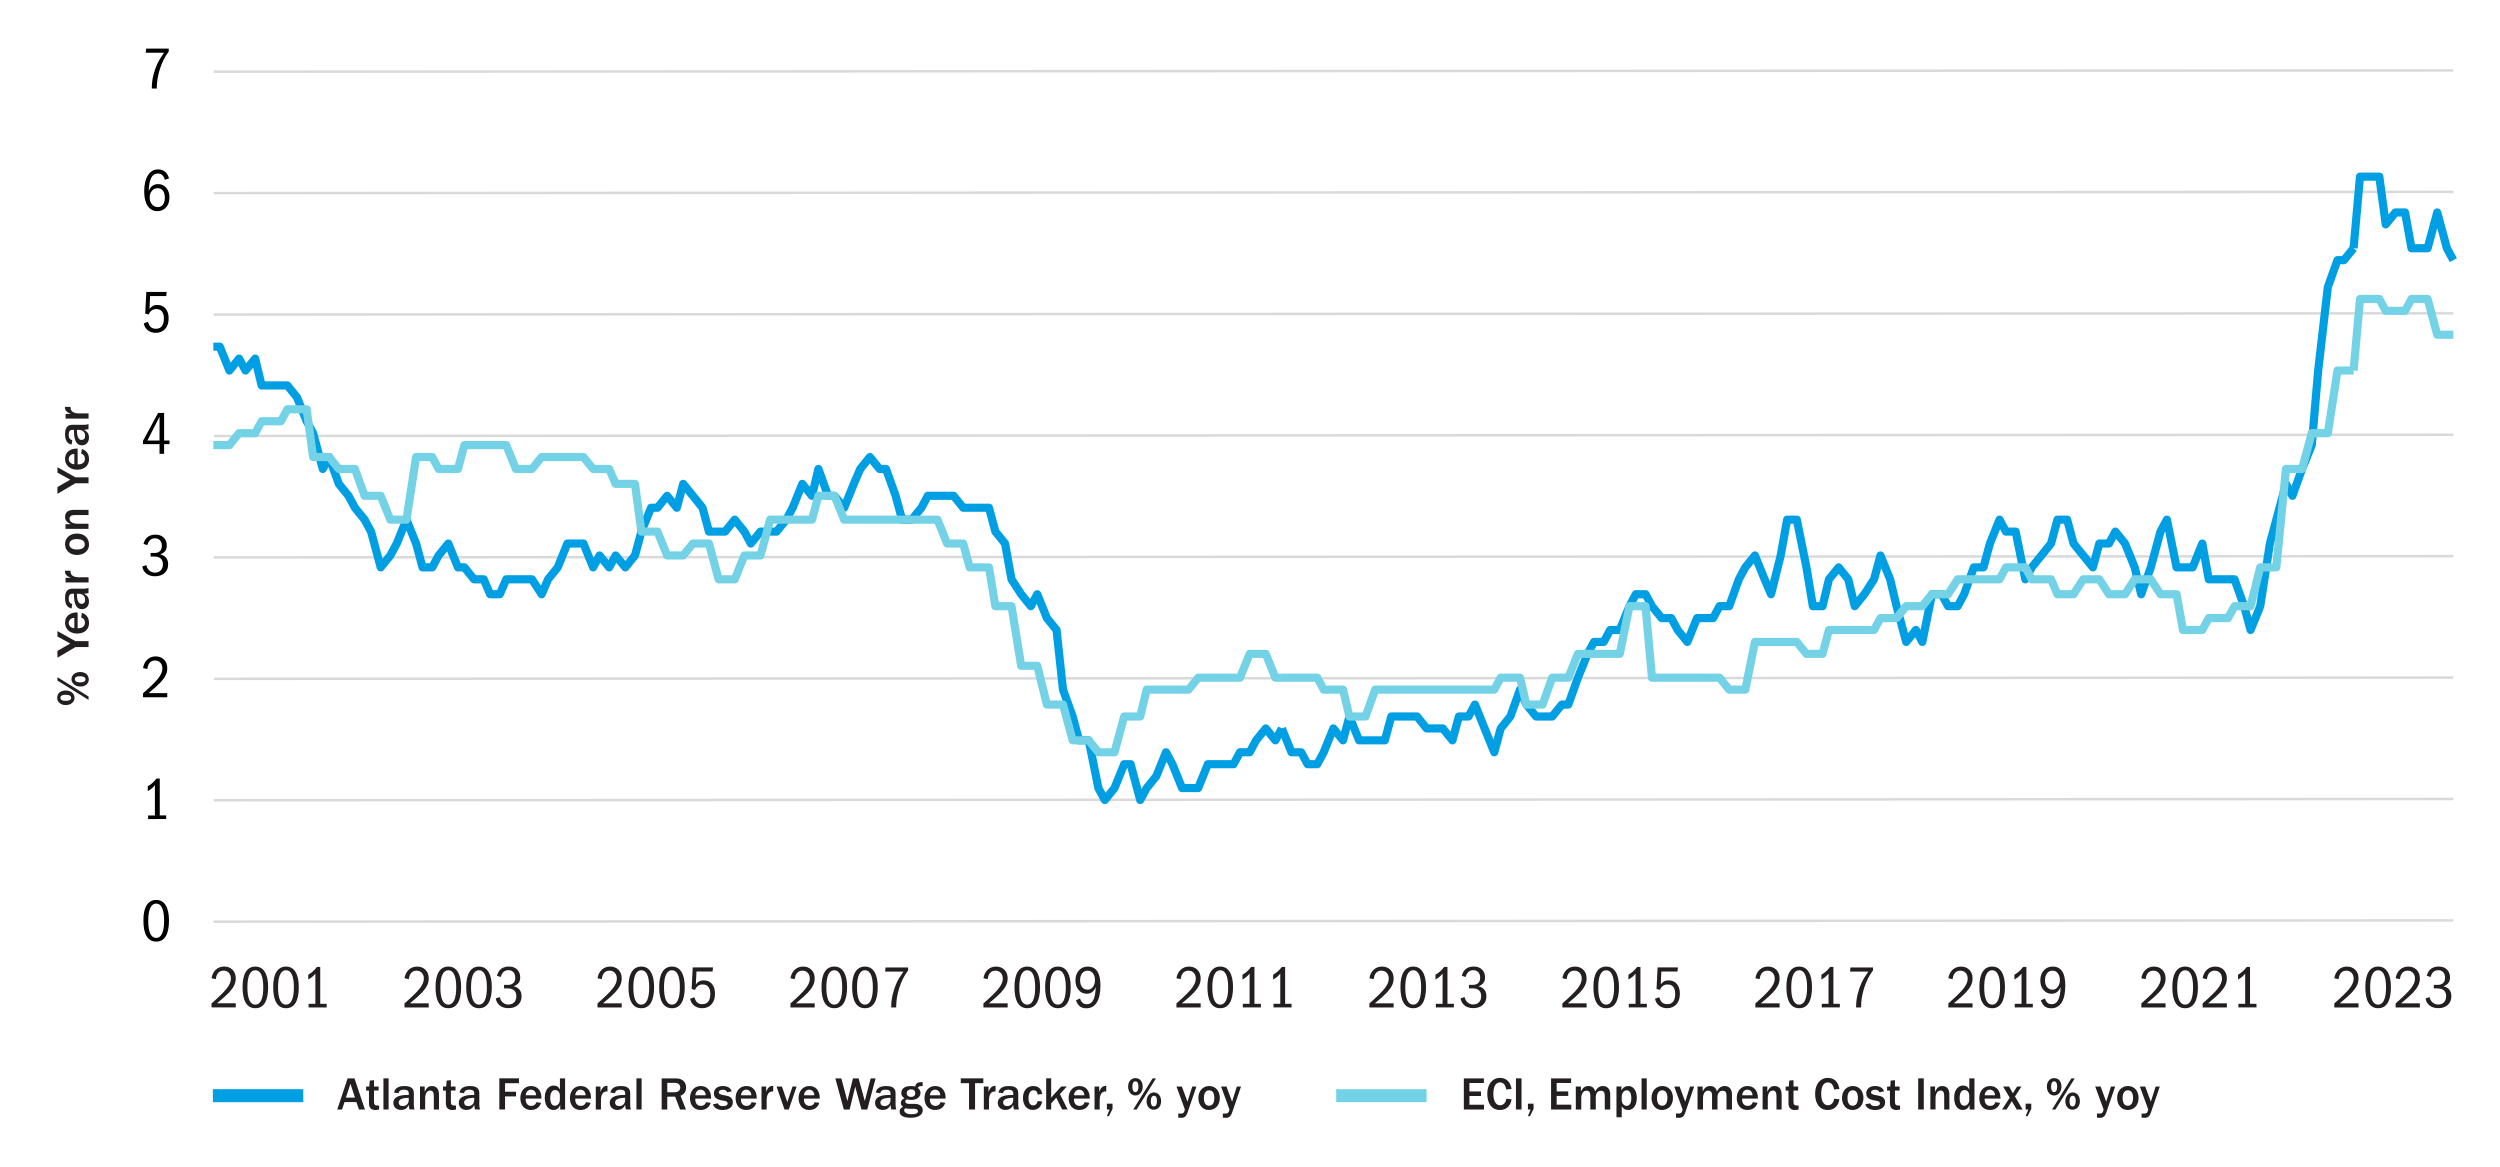<svg xmlns="http://www.w3.org/2000/svg" xmlns:xlink="http://www.w3.org/1999/xlink" x="0px" y="0px" viewBox="0 0 750 350" style="enable-background:new 0 0 750 350;" xml:space="preserve"> <style type="text/css"> .st0{fill:none;stroke:#D9D9D9;stroke-width:0.75;stroke-linejoin:round;stroke-miterlimit:10;} .st1{fill:#009FE3;} .st2{fill:none;stroke:#74D2E7;stroke-width:2.25;stroke-linejoin:round;stroke-miterlimit:10;} .st3{fill:none;stroke:#009FE3;stroke-width:2.25;stroke-linejoin:round;stroke-miterlimit:10;} .st4{fill:none;stroke:#74D2E7;stroke-width:1.5;stroke-linejoin:round;} .st5{fill:none;stroke:#74D2E7;stroke-width:1.5;stroke-linejoin:round;stroke-dasharray:7.998,3.999;} .st6{fill:none;stroke:#009FDF;stroke-width:2.25;stroke-linecap:round;stroke-linejoin:round;stroke-miterlimit:10;} .st7{fill:none;stroke:#009FDF;stroke-width:2.25;stroke-linecap:round;stroke-linejoin:round;stroke-miterlimit:10;stroke-dasharray:0,4;} .st8{fill:none;stroke:#ACE4F1;stroke-width:2.25;stroke-linejoin:round;stroke-miterlimit:10;} .st9{fill:none;stroke:#74D2E7;stroke-width:2.25;stroke-linecap:round;stroke-linejoin:round;stroke-miterlimit:10;} .st10{fill:#003E6B;} .st11{fill:#231F20;} .st12{fill:#74D2E7;} .st13{fill:#ACE4F1;} .st14{fill:none;stroke:#009FE3;stroke-width:2.453;stroke-linejoin:round;stroke-miterlimit:10;} .st15{fill:none;stroke:#74D2E7;stroke-width:2.453;stroke-linejoin:round;stroke-miterlimit:10;} </style> <g id="Axis_Lines"> <g> <line class="st0" x1="64.07" y1="276.5" x2="736" y2="276.13"></line> </g> <g> <line class="st0" x1="64.13" y1="167.22" x2="736" y2="166.85"></line> </g> <g> <line class="st0" x1="64.13" y1="203.65" x2="736" y2="203.27"></line> </g> <g> <line class="st0" x1="64.13" y1="240.08" x2="736" y2="239.7"></line> </g> <g> <line class="st0" x1="64.13" y1="130.79" x2="736" y2="130.42"></line> </g> <g> <line class="st0" x1="64.13" y1="57.93" x2="736" y2="57.56"></line> </g> <g> <line class="st0" x1="64.13" y1="94.36" x2="736" y2="93.99"></line> </g> <g> <line class="st0" x1="64.13" y1="21.5" x2="736" y2="21.13"></line> </g> </g> <g id="Graph_results"> </g> <g id="Labels"> <g> <g> <g> <g> <path class="st11" d="M106.34,323.51l3.14,9.34h-1.79l-0.76-2.23h-3.58l-0.73,2.23h-1.44l3.11-9.34H106.34z M105.13,325.11 l-1.36,4.17h2.72L105.13,325.11z"></path> <path class="st11" d="M112.2,325.95h1.39v1.22h-1.39v3.42c0,0.39,0.08,0.67,0.23,0.83c0.15,0.16,0.44,0.24,0.85,0.24 c0.18,0,0.33,0,0.45-0.01v1.22c-0.47,0.09-0.81,0.14-1.02,0.14c-1.34,0-2.02-0.67-2.02-2.02v-3.81h-0.85v-1.22h0.95l0.14-1.79 l1.27-0.11V325.95z"></path> <path class="st11" d="M116.58,323.51v9.34h-1.55v-9.34H116.58z"></path> <path class="st11" d="M121.34,325.81c0.61,0,1.11,0.06,1.5,0.19s0.71,0.35,0.95,0.67c0.24,0.32,0.36,0.75,0.36,1.29v3.54 c0,0.42,0.07,0.87,0.21,1.34h-1.48c-0.13-0.38-0.21-0.85-0.25-1.4c-0.22,0.53-0.53,0.92-0.91,1.17 c-0.38,0.25-0.86,0.37-1.43,0.37c-0.67,0-1.22-0.2-1.65-0.59c-0.42-0.39-0.64-0.9-0.64-1.54c0-0.78,0.35-1.36,1.06-1.76 c0.71-0.4,1.74-0.6,3.12-0.6h0.45v-0.55c0-0.32-0.12-0.57-0.35-0.76c-0.23-0.19-0.61-0.28-1.12-0.28 c-0.49,0-0.86,0.09-1.11,0.27c-0.26,0.18-0.42,0.44-0.5,0.8l-1.33-0.2c0.1-0.62,0.42-1.11,0.94-1.46 C119.68,325.98,120.4,325.81,121.34,325.81z M119.6,330.78c0,0.31,0.11,0.56,0.32,0.75s0.51,0.29,0.9,0.29 c0.55,0,0.99-0.17,1.32-0.51c0.33-0.34,0.49-0.82,0.49-1.44v-0.53c-1.07,0.02-1.85,0.15-2.32,0.39 C119.84,329.96,119.6,330.31,119.6,330.78z"></path> <path class="st11" d="M129.51,325.81c0.73,0,1.28,0.22,1.64,0.65c0.37,0.43,0.55,1.11,0.55,2.04v4.35h-1.55v-4.12 c0-0.51-0.09-0.9-0.27-1.17c-0.18-0.27-0.44-0.4-0.8-0.4c-0.49,0-0.86,0.21-1.13,0.64c-0.27,0.43-0.4,1.01-0.4,1.74v3.3h-1.55 v-6.9h1.41v1.6c0.27-0.62,0.58-1.06,0.92-1.33C128.7,325.94,129.08,325.81,129.51,325.81z"></path> <path class="st11" d="M135.27,325.95h1.39v1.22h-1.39v3.42c0,0.39,0.08,0.67,0.23,0.83c0.15,0.16,0.44,0.24,0.85,0.24 c0.18,0,0.33,0,0.45-0.01v1.22c-0.47,0.09-0.81,0.14-1.02,0.14c-1.34,0-2.02-0.67-2.02-2.02v-3.81h-0.85v-1.22h0.95l0.14-1.79 l1.27-0.11V325.95z"></path> <path class="st11" d="M140.98,325.81c0.61,0,1.11,0.06,1.5,0.19s0.71,0.35,0.95,0.67c0.24,0.32,0.36,0.75,0.36,1.29v3.54 c0,0.42,0.07,0.87,0.21,1.34h-1.48c-0.13-0.38-0.21-0.85-0.25-1.4c-0.22,0.53-0.53,0.92-0.91,1.17 c-0.38,0.25-0.86,0.37-1.43,0.37c-0.67,0-1.22-0.2-1.65-0.59c-0.42-0.39-0.64-0.9-0.64-1.54c0-0.78,0.35-1.36,1.06-1.76 c0.71-0.4,1.74-0.6,3.12-0.6h0.45v-0.55c0-0.32-0.12-0.57-0.35-0.76c-0.23-0.19-0.61-0.28-1.12-0.28 c-0.49,0-0.86,0.09-1.11,0.27c-0.26,0.18-0.42,0.44-0.5,0.8l-1.33-0.2c0.1-0.62,0.42-1.11,0.94-1.46 C139.32,325.98,140.05,325.81,140.98,325.81z M139.24,330.78c0,0.31,0.11,0.56,0.32,0.75s0.51,0.29,0.9,0.29 c0.55,0,0.99-0.17,1.32-0.51c0.33-0.34,0.49-0.82,0.49-1.44v-0.53c-1.07,0.02-1.85,0.15-2.32,0.39 C139.48,329.96,139.24,330.31,139.24,330.78z"></path> <path class="st11" d="M155.69,323.51v1.44h-4.17v2.56h3.29v1.4h-3.29v3.93h-1.72v-9.34H155.69z"></path> <path class="st11" d="M159.33,325.81c0.96,0,1.72,0.32,2.28,0.97c0.55,0.65,0.83,1.53,0.83,2.65v0.15h-4.73v0.34 c0,0.55,0.15,1,0.46,1.34c0.3,0.34,0.7,0.51,1.2,0.51c0.4,0,0.73-0.09,0.97-0.27s0.44-0.46,0.58-0.85l1.4,0.2 c-0.22,0.7-0.6,1.23-1.12,1.6c-0.52,0.36-1.17,0.54-1.93,0.54c-0.63,0-1.19-0.15-1.67-0.44c-0.48-0.29-0.85-0.71-1.11-1.25 c-0.26-0.54-0.39-1.17-0.39-1.88c0-0.69,0.14-1.31,0.41-1.87c0.28-0.56,0.66-0.99,1.15-1.29 C158.14,325.96,158.7,325.81,159.33,325.81z M160.82,328.58c0-0.49-0.15-0.89-0.44-1.2c-0.29-0.32-0.67-0.48-1.11-0.48 c-0.42,0-0.77,0.15-1.06,0.46c-0.29,0.31-0.45,0.71-0.49,1.22H160.82z"></path> <path class="st11" d="M169.53,323.51v9.34h-1.46v-1.39c-0.21,0.54-0.49,0.93-0.83,1.17c-0.34,0.24-0.74,0.36-1.2,0.36 c-0.53,0-0.99-0.15-1.39-0.45c-0.39-0.3-0.7-0.73-0.91-1.31c-0.21-0.57-0.32-1.21-0.32-1.91s0.11-1.33,0.34-1.89 c0.22-0.56,0.54-0.99,0.95-1.3c0.41-0.31,0.87-0.46,1.39-0.46c0.91,0,1.53,0.41,1.88,1.22v-3.37H169.53z M165.07,329.41 c0,0.75,0.12,1.32,0.37,1.72c0.25,0.4,0.59,0.59,1.04,0.59c0.41,0,0.76-0.17,1.05-0.51c0.29-0.34,0.43-0.75,0.43-1.21v-1.3 c0-0.51-0.13-0.92-0.4-1.23c-0.27-0.31-0.61-0.46-1.04-0.46c-0.45,0-0.8,0.21-1.06,0.62S165.07,328.62,165.07,329.41z"></path> <path class="st11" d="M174.2,325.81c0.96,0,1.72,0.32,2.28,0.97c0.56,0.65,0.83,1.53,0.83,2.65v0.15h-4.73v0.34 c0,0.55,0.15,1,0.46,1.34c0.3,0.34,0.7,0.51,1.2,0.51c0.4,0,0.73-0.09,0.97-0.27c0.25-0.18,0.44-0.46,0.58-0.85l1.4,0.2 c-0.22,0.7-0.6,1.23-1.12,1.6s-1.17,0.54-1.93,0.54c-0.63,0-1.19-0.15-1.67-0.44c-0.48-0.29-0.85-0.71-1.11-1.25 c-0.26-0.54-0.39-1.17-0.39-1.88c0-0.69,0.14-1.31,0.41-1.87c0.28-0.56,0.66-0.99,1.15-1.29 C173,325.96,173.57,325.81,174.2,325.81z M175.68,328.58c0-0.49-0.15-0.89-0.44-1.2c-0.29-0.32-0.66-0.48-1.11-0.48 c-0.42,0-0.78,0.15-1.06,0.46c-0.29,0.31-0.45,0.71-0.49,1.22H175.68z"></path> <path class="st11" d="M182.25,325.75v1.68h-0.1c-0.64,0-1.12,0.22-1.41,0.67c-0.3,0.45-0.45,1.1-0.45,1.95v2.8h-1.55v-6.9h1.4 v1.65c0.4-1.23,1.06-1.85,1.99-1.85H182.25z"></path> <path class="st11" d="M186.25,325.81c0.61,0,1.11,0.06,1.5,0.19c0.39,0.13,0.71,0.35,0.95,0.67c0.24,0.32,0.36,0.75,0.36,1.29 v3.54c0,0.42,0.07,0.87,0.21,1.34h-1.48c-0.13-0.38-0.21-0.85-0.25-1.4c-0.22,0.53-0.53,0.92-0.91,1.17 c-0.38,0.25-0.86,0.37-1.43,0.37c-0.67,0-1.22-0.2-1.64-0.59c-0.42-0.39-0.64-0.9-0.64-1.54c0-0.78,0.35-1.36,1.06-1.76 c0.7-0.4,1.74-0.6,3.12-0.6h0.45v-0.55c0-0.32-0.12-0.57-0.35-0.76c-0.23-0.19-0.61-0.28-1.12-0.28 c-0.49,0-0.86,0.09-1.11,0.27c-0.26,0.18-0.42,0.44-0.5,0.8l-1.33-0.2c0.1-0.62,0.42-1.11,0.94-1.46 S185.32,325.81,186.25,325.81z M184.52,330.78c0,0.31,0.11,0.56,0.32,0.75c0.21,0.19,0.51,0.29,0.9,0.29 c0.55,0,0.99-0.17,1.32-0.51c0.33-0.34,0.49-0.82,0.49-1.44v-0.53c-1.07,0.02-1.85,0.15-2.32,0.39 C184.75,329.96,184.52,330.31,184.52,330.78z"></path> <path class="st11" d="M192.48,323.51v9.34h-1.55v-9.34H192.48z"></path> <path class="st11" d="M198.5,323.51h4.2c0.98,0,1.75,0.24,2.3,0.73s0.83,1.16,0.83,2.01c0,1.19-0.56,2.01-1.68,2.48l1.64,4.12 h-1.78l-1.46-3.84h-2.37v3.84h-1.68V323.51z M200.18,327.67h2.14c0.54,0,0.97-0.12,1.28-0.36c0.31-0.24,0.47-0.6,0.47-1.08 c0-0.41-0.14-0.74-0.43-0.99c-0.29-0.25-0.68-0.38-1.18-0.38h-2.28V327.67z"></path> <path class="st11" d="M210.22,325.81c0.96,0,1.72,0.32,2.28,0.97c0.56,0.65,0.83,1.53,0.83,2.65v0.15h-4.73v0.34 c0,0.55,0.15,1,0.46,1.34c0.3,0.34,0.7,0.51,1.2,0.51c0.4,0,0.73-0.09,0.97-0.27c0.25-0.18,0.44-0.46,0.58-0.85l1.4,0.2 c-0.22,0.7-0.6,1.23-1.12,1.6s-1.17,0.54-1.93,0.54c-0.63,0-1.19-0.15-1.67-0.44c-0.48-0.29-0.85-0.71-1.11-1.25 c-0.26-0.54-0.39-1.17-0.39-1.88c0-0.69,0.14-1.31,0.41-1.87c0.28-0.56,0.66-0.99,1.15-1.29 C209.03,325.96,209.59,325.81,210.22,325.81z M211.71,328.58c0-0.49-0.15-0.89-0.44-1.2c-0.29-0.32-0.66-0.48-1.11-0.48 c-0.42,0-0.78,0.15-1.06,0.46c-0.29,0.31-0.45,0.71-0.49,1.22H211.71z"></path> <path class="st11" d="M216.82,325.81c0.75,0,1.35,0.14,1.8,0.43c0.45,0.29,0.75,0.67,0.89,1.17l-1.39,0.28 c-0.14-0.51-0.56-0.77-1.25-0.77c-0.42,0-0.73,0.07-0.94,0.22c-0.21,0.15-0.31,0.33-0.31,0.57c0,0.35,0.3,0.58,0.9,0.71 l1.67,0.35c0.53,0.11,0.94,0.34,1.23,0.67s0.43,0.77,0.43,1.3c0,0.69-0.28,1.24-0.83,1.65c-0.55,0.4-1.29,0.61-2.23,0.61 c-0.76,0-1.39-0.15-1.91-0.46c-0.52-0.31-0.85-0.73-0.99-1.26l1.47-0.28c0.12,0.3,0.3,0.51,0.54,0.64s0.54,0.2,0.92,0.2 c0.98,0,1.47-0.28,1.47-0.85c0-0.17-0.07-0.32-0.22-0.45s-0.37-0.22-0.67-0.27c-0.96-0.15-1.64-0.31-2.03-0.48 c-0.39-0.17-0.69-0.4-0.89-0.68c-0.2-0.28-0.3-0.64-0.3-1.09c0-0.66,0.23-1.19,0.7-1.6S216,325.81,216.82,325.81z"></path> <path class="st11" d="M223.91,325.81c0.96,0,1.72,0.32,2.28,0.97c0.55,0.65,0.83,1.53,0.83,2.65v0.15h-4.73v0.34 c0,0.55,0.15,1,0.46,1.34c0.3,0.34,0.7,0.51,1.2,0.51c0.4,0,0.73-0.09,0.97-0.27s0.44-0.46,0.58-0.85l1.4,0.2 c-0.22,0.7-0.6,1.23-1.12,1.6c-0.52,0.36-1.17,0.54-1.93,0.54c-0.63,0-1.19-0.15-1.67-0.44c-0.48-0.29-0.85-0.71-1.11-1.25 c-0.26-0.54-0.39-1.17-0.39-1.88c0-0.69,0.14-1.31,0.41-1.87c0.28-0.56,0.66-0.99,1.15-1.29 C222.72,325.96,223.28,325.81,223.91,325.81z M225.4,328.58c0-0.49-0.15-0.89-0.44-1.2c-0.29-0.32-0.67-0.48-1.11-0.48 c-0.42,0-0.77,0.15-1.06,0.46c-0.29,0.31-0.45,0.71-0.49,1.22H225.4z"></path> <path class="st11" d="M231.96,325.75v1.68h-0.1c-0.64,0-1.12,0.22-1.41,0.67c-0.3,0.45-0.45,1.1-0.45,1.95v2.8h-1.55v-6.9h1.4 v1.65c0.4-1.23,1.06-1.85,1.99-1.85H231.96z"></path> <path class="st11" d="M234.58,325.95l1.61,4.68l1.57-4.68h1.23l-2.35,6.9h-1.29l-2.39-6.9H234.58z"></path> <path class="st11" d="M242.81,325.81c0.96,0,1.72,0.32,2.28,0.97c0.55,0.65,0.83,1.53,0.83,2.65v0.15h-4.73v0.34 c0,0.55,0.15,1,0.46,1.34c0.3,0.34,0.7,0.51,1.2,0.51c0.4,0,0.73-0.09,0.97-0.27s0.44-0.46,0.58-0.85l1.4,0.2 c-0.22,0.7-0.6,1.23-1.12,1.6c-0.52,0.36-1.17,0.54-1.93,0.54c-0.63,0-1.19-0.15-1.67-0.44c-0.48-0.29-0.85-0.71-1.11-1.25 c-0.26-0.54-0.39-1.17-0.39-1.88c0-0.69,0.14-1.31,0.41-1.87c0.28-0.56,0.66-0.99,1.15-1.29 C241.62,325.96,242.18,325.81,242.81,325.81z M244.3,328.58c0-0.49-0.15-0.89-0.44-1.2c-0.29-0.32-0.67-0.48-1.11-0.48 c-0.42,0-0.77,0.15-1.06,0.46c-0.29,0.31-0.45,0.71-0.49,1.22H244.3z"></path> <path class="st11" d="M252.4,323.51l1.81,6.8l1.68-6.8h1.69l1.86,6.8l1.76-6.8h1.48l-2.49,9.34h-1.76l-1.86-6.86l-1.68,6.86 h-1.74l-2.55-9.34H252.4z"></path> <path class="st11" d="M265.86,325.81c0.61,0,1.11,0.06,1.5,0.19s0.71,0.35,0.95,0.67c0.24,0.32,0.36,0.75,0.36,1.29v3.54 c0,0.42,0.07,0.87,0.21,1.34h-1.48c-0.13-0.38-0.21-0.85-0.25-1.4c-0.22,0.53-0.53,0.92-0.91,1.17 c-0.38,0.25-0.86,0.37-1.43,0.37c-0.67,0-1.22-0.2-1.65-0.59c-0.42-0.39-0.64-0.9-0.64-1.54c0-0.78,0.35-1.36,1.06-1.76 c0.71-0.4,1.74-0.6,3.12-0.6h0.45v-0.55c0-0.32-0.12-0.57-0.35-0.76c-0.23-0.19-0.61-0.28-1.12-0.28 c-0.49,0-0.86,0.09-1.11,0.27c-0.26,0.18-0.42,0.44-0.5,0.8l-1.33-0.2c0.1-0.62,0.42-1.11,0.94-1.46 C264.2,325.98,264.92,325.81,265.86,325.81z M264.12,330.78c0,0.31,0.11,0.56,0.32,0.75s0.51,0.29,0.9,0.29 c0.55,0,0.99-0.17,1.32-0.51c0.33-0.34,0.49-0.82,0.49-1.44v-0.53c-1.07,0.02-1.85,0.15-2.32,0.39 C264.36,329.96,264.12,330.31,264.12,330.78z"></path> <path class="st11" d="M276.83,325.82h-0.28c-0.24,0-0.43,0.01-0.57,0.04c-0.14,0.03-0.25,0.07-0.34,0.14 c-0.09,0.07-0.19,0.19-0.3,0.38c0.29,0.23,0.5,0.47,0.62,0.71s0.19,0.5,0.19,0.78c0,0.62-0.26,1.14-0.78,1.53 s-1.19,0.59-2.02,0.59c-0.38,0-0.81-0.06-1.29-0.18c-0.19,0.09-0.31,0.19-0.38,0.29c-0.07,0.1-0.1,0.23-0.1,0.38 c0,0.21,0.11,0.37,0.32,0.5c0.21,0.12,0.46,0.19,0.75,0.19h1.82c0.71,0,1.28,0.17,1.71,0.52c0.43,0.35,0.64,0.8,0.64,1.36 c0,0.71-0.32,1.27-0.95,1.67s-1.51,0.61-2.63,0.61c-2.23,0-3.35-0.62-3.35-1.88c0-0.34,0.08-0.61,0.23-0.81s0.41-0.4,0.78-0.59 c-0.23-0.21-0.4-0.39-0.5-0.56s-0.15-0.36-0.15-0.57c0-0.31,0.08-0.58,0.25-0.81c0.17-0.23,0.45-0.44,0.85-0.63 c-0.64-0.39-0.97-0.92-0.97-1.58c0-0.64,0.25-1.15,0.76-1.53s1.21-0.56,2.09-0.56c0.47,0,0.91,0.05,1.33,0.14 c0.17-0.88,0.76-1.32,1.76-1.32h0.48V325.82z M271.58,332.47c-0.08,0.08-0.16,0.17-0.23,0.27c-0.07,0.09-0.1,0.21-0.1,0.34 c0,0.22,0.09,0.43,0.27,0.61c0.18,0.18,0.43,0.32,0.76,0.43c0.33,0.1,0.74,0.15,1.25,0.15c1.24,0,1.86-0.31,1.86-0.92 c0-0.21-0.09-0.38-0.27-0.5c-0.18-0.13-0.42-0.2-0.72-0.2h-1.22C272.43,332.64,271.9,332.58,271.58,332.47z M272.02,327.94 c0,0.34,0.12,0.61,0.35,0.82c0.23,0.21,0.54,0.32,0.92,0.32c0.39,0,0.7-0.1,0.93-0.29c0.23-0.2,0.34-0.46,0.34-0.78 c0-0.41-0.11-0.71-0.33-0.91c-0.22-0.2-0.53-0.29-0.93-0.29c-0.38,0-0.69,0.11-0.93,0.32S272.02,327.6,272.02,327.94z"></path> <path class="st11" d="M280.58,325.81c0.96,0,1.72,0.32,2.28,0.97c0.55,0.65,0.83,1.53,0.83,2.65v0.15h-4.73v0.34 c0,0.55,0.15,1,0.46,1.34c0.3,0.34,0.7,0.51,1.2,0.51c0.4,0,0.73-0.09,0.97-0.27s0.44-0.46,0.58-0.85l1.4,0.2 c-0.22,0.7-0.6,1.23-1.12,1.6c-0.52,0.36-1.17,0.54-1.93,0.54c-0.63,0-1.19-0.15-1.67-0.44c-0.48-0.29-0.85-0.71-1.11-1.25 c-0.26-0.54-0.39-1.17-0.39-1.88c0-0.69,0.14-1.31,0.41-1.87c0.28-0.56,0.66-0.99,1.15-1.29 C279.39,325.96,279.95,325.81,280.58,325.81z M282.07,328.58c0-0.49-0.15-0.89-0.44-1.2c-0.29-0.32-0.67-0.48-1.11-0.48 c-0.42,0-0.77,0.15-1.06,0.46c-0.29,0.31-0.45,0.71-0.49,1.22H282.07z"></path> <path class="st11" d="M295,323.51v1.44h-2.48v7.9h-1.81v-7.9h-2.48v-1.44H295z"></path> <path class="st11" d="M298.66,325.75v1.68h-0.1c-0.64,0-1.12,0.22-1.41,0.67c-0.3,0.45-0.45,1.1-0.45,1.95v2.8h-1.55v-6.9h1.4 v1.65c0.4-1.23,1.06-1.85,1.99-1.85H298.66z"></path> <path class="st11" d="M302.66,325.81c0.61,0,1.11,0.06,1.5,0.19c0.39,0.13,0.71,0.35,0.95,0.67c0.24,0.32,0.36,0.75,0.36,1.29 v3.54c0,0.42,0.07,0.87,0.21,1.34h-1.48c-0.13-0.38-0.21-0.85-0.25-1.4c-0.22,0.53-0.53,0.92-0.91,1.17 c-0.38,0.25-0.86,0.37-1.43,0.37c-0.67,0-1.22-0.2-1.64-0.59c-0.42-0.39-0.64-0.9-0.64-1.54c0-0.78,0.35-1.36,1.06-1.76 c0.7-0.4,1.74-0.6,3.12-0.6h0.45v-0.55c0-0.32-0.12-0.57-0.35-0.76c-0.23-0.19-0.61-0.28-1.12-0.28 c-0.49,0-0.86,0.09-1.11,0.27c-0.26,0.18-0.42,0.44-0.5,0.8l-1.33-0.2c0.1-0.62,0.42-1.11,0.94-1.46 S301.73,325.81,302.66,325.81z M300.93,330.78c0,0.31,0.11,0.56,0.32,0.75c0.21,0.19,0.51,0.29,0.9,0.29 c0.55,0,0.99-0.17,1.32-0.51c0.33-0.34,0.49-0.82,0.49-1.44v-0.53c-1.07,0.02-1.85,0.15-2.32,0.39 C301.16,329.96,300.93,330.31,300.93,330.78z"></path> <path class="st11" d="M309.97,325.81c1.53,0,2.43,0.79,2.69,2.38l-1.34,0.18c-0.12-0.86-0.55-1.29-1.27-1.29 c-0.47,0-0.83,0.21-1.1,0.64c-0.27,0.43-0.4,1-0.4,1.72c0,0.69,0.12,1.23,0.37,1.61c0.25,0.38,0.59,0.57,1.04,0.57 c0.68,0,1.13-0.44,1.36-1.32l1.34,0.14c-0.34,1.69-1.29,2.53-2.83,2.53c-0.89,0-1.6-0.33-2.14-0.99 c-0.54-0.66-0.8-1.54-0.8-2.62c0-0.68,0.13-1.29,0.38-1.84s0.62-0.97,1.09-1.27C308.84,325.96,309.37,325.81,309.97,325.81z"></path> <path class="st11" d="M315.35,323.51v5.79c0.28-0.35,0.48-0.59,0.6-0.71l2.42-2.65h1.68l-2.07,2.28l2.3,4.62h-1.64l-1.76-3.54 l-1.53,1.72v1.82h-1.5v-9.34H315.35z"></path> <path class="st11" d="M323.82,325.81c0.96,0,1.72,0.32,2.28,0.97c0.55,0.65,0.83,1.53,0.83,2.65v0.15h-4.73v0.34 c0,0.55,0.15,1,0.46,1.34c0.3,0.34,0.7,0.51,1.2,0.51c0.4,0,0.73-0.09,0.97-0.27s0.44-0.46,0.58-0.85l1.4,0.2 c-0.22,0.7-0.6,1.23-1.12,1.6c-0.52,0.36-1.17,0.54-1.93,0.54c-0.63,0-1.19-0.15-1.67-0.44c-0.48-0.29-0.85-0.71-1.11-1.25 c-0.26-0.54-0.39-1.17-0.39-1.88c0-0.69,0.14-1.31,0.41-1.87c0.28-0.56,0.66-0.99,1.15-1.29 C322.62,325.96,323.18,325.81,323.82,325.81z M325.3,328.58c0-0.49-0.15-0.89-0.44-1.2c-0.29-0.32-0.67-0.48-1.11-0.48 c-0.42,0-0.77,0.15-1.06,0.46c-0.29,0.31-0.45,0.71-0.49,1.22H325.3z"></path> <path class="st11" d="M331.87,325.75v1.68h-0.1c-0.64,0-1.12,0.22-1.41,0.67c-0.3,0.45-0.45,1.1-0.45,1.95v2.8h-1.55v-6.9h1.4 v1.65c0.4-1.23,1.06-1.85,1.99-1.85H331.87z"></path> <path class="st11" d="M333.76,331.1v1.57l-1.09,2.18h-0.6l0.81-2h-0.81v-1.75H333.76z"></path> <path class="st11" d="M340.62,323.43c0.45,0,0.84,0.11,1.17,0.32c0.33,0.21,0.58,0.52,0.76,0.91s0.26,0.83,0.26,1.32 c0,0.78-0.21,1.41-0.62,1.91c-0.41,0.5-0.94,0.75-1.58,0.75c-0.63,0-1.16-0.25-1.56-0.76s-0.61-1.14-0.61-1.9 c0-0.75,0.21-1.36,0.62-1.83C339.46,323.67,339.98,323.43,340.62,323.43z M339.71,325.97c0,1.1,0.29,1.65,0.88,1.65 c0.32,0,0.55-0.13,0.71-0.41c0.15-0.27,0.23-0.69,0.23-1.25c0-1.04-0.31-1.55-0.92-1.55 C340,324.42,339.71,324.94,339.71,325.97z M346.8,323.51l-5.8,9.34h-1.02l5.8-9.34H346.8z M346.17,327.72 c0.4,0,0.77,0.11,1.1,0.32c0.33,0.21,0.59,0.52,0.78,0.91c0.19,0.39,0.29,0.86,0.29,1.4c0,0.5-0.09,0.95-0.28,1.34 c-0.19,0.39-0.45,0.7-0.8,0.91c-0.35,0.21-0.73,0.32-1.15,0.32c-0.62,0-1.13-0.24-1.53-0.71s-0.61-1.09-0.61-1.83 c0-0.51,0.1-0.97,0.3-1.37c0.2-0.4,0.47-0.72,0.81-0.95S345.79,327.72,346.17,327.72z M345.24,330.33c0,1.06,0.3,1.6,0.91,1.6 c0.3,0,0.53-0.14,0.69-0.41s0.25-0.65,0.25-1.14c0-0.58-0.07-1-0.22-1.25s-0.37-0.39-0.68-0.39c-0.3,0-0.53,0.14-0.7,0.41 S345.24,329.82,345.24,330.33z"></path> <path class="st11" d="M354.56,325.95l1.68,4.56l1.44-4.56h1.25l-2.69,7.87c-0.17,0.52-0.4,0.91-0.7,1.16 c-0.3,0.25-0.69,0.37-1.16,0.37c-0.16,0-0.46-0.02-0.91-0.06v-1.23c0.25,0.01,0.48,0.01,0.69,0.01c0.19,0,0.35-0.01,0.48-0.04 c0.13-0.02,0.25-0.07,0.35-0.15c0.1-0.08,0.21-0.24,0.31-0.49c0.1-0.25,0.15-0.42,0.15-0.53c0-0.04-0.03-0.14-0.1-0.32 l-2.41-6.59H354.56z"></path> <path class="st11" d="M362.76,325.81c0.62,0,1.18,0.15,1.67,0.46c0.49,0.31,0.86,0.73,1.12,1.28c0.26,0.54,0.39,1.15,0.39,1.83 c0,0.71-0.14,1.34-0.41,1.89s-0.67,0.97-1.17,1.27s-1.07,0.45-1.69,0.45c-0.63,0-1.18-0.15-1.65-0.46s-0.84-0.74-1.11-1.29 c-0.26-0.55-0.39-1.18-0.39-1.88c0-0.68,0.14-1.29,0.41-1.83s0.66-0.96,1.16-1.27C361.59,325.96,362.15,325.81,362.76,325.81z M361.17,329.38c0,0.76,0.13,1.33,0.39,1.74c0.26,0.4,0.65,0.6,1.16,0.6c0.5,0,0.89-0.2,1.16-0.59 c0.27-0.4,0.41-0.99,0.41-1.77c0-0.73-0.13-1.29-0.39-1.68s-0.65-0.59-1.16-0.59c-0.49,0-0.88,0.2-1.15,0.6 C361.31,328.08,361.17,328.65,361.17,329.38z"></path> <path class="st11" d="M367.94,325.95l1.68,4.56l1.44-4.56h1.25l-2.69,7.87c-0.17,0.52-0.4,0.91-0.7,1.16 c-0.3,0.25-0.69,0.37-1.16,0.37c-0.16,0-0.46-0.02-0.91-0.06v-1.23c0.25,0.01,0.48,0.01,0.69,0.01c0.19,0,0.35-0.01,0.48-0.04 c0.13-0.02,0.25-0.07,0.35-0.15c0.1-0.08,0.21-0.24,0.31-0.49c0.1-0.25,0.15-0.42,0.15-0.53c0-0.04-0.03-0.14-0.1-0.32 l-2.41-6.59H367.94z"></path> </g> </g> </g> <rect x="63.86" y="326.75" class="st1" width="27.12" height="3.9"></rect> </g> <g> <g> <g> <g> <path class="st11" d="M445.16,323.51v1.38h-4.33v2.54h3.47v1.36h-3.47v2.62h4.38v1.44h-6.06v-9.34H445.16z"></path> <path class="st11" d="M449.98,323.37c0.95,0,1.73,0.28,2.33,0.85c0.6,0.56,0.99,1.38,1.16,2.46l-1.57,0.17 c-0.16-0.75-0.39-1.29-0.7-1.62c-0.31-0.33-0.71-0.5-1.2-0.5c-0.64,0-1.14,0.3-1.48,0.89s-0.51,1.43-0.51,2.53 c0,1.09,0.18,1.94,0.54,2.54c0.36,0.6,0.86,0.89,1.5,0.89c0.47,0,0.87-0.18,1.22-0.53c0.34-0.35,0.55-0.83,0.63-1.44l1.57,0.18 c-0.15,1.01-0.53,1.79-1.14,2.36s-1.41,0.85-2.4,0.85c-0.75,0-1.4-0.19-1.97-0.57c-0.57-0.38-1-0.95-1.31-1.69 s-0.46-1.6-0.46-2.58c0-0.94,0.15-1.77,0.46-2.49s0.75-1.28,1.32-1.68C448.54,323.57,449.21,323.37,449.98,323.37z"></path> <path class="st11" d="M456.46,323.51v9.34h-1.68v-9.34H456.46z"></path> <path class="st11" d="M460.07,331.1v1.57l-1.09,2.18h-0.6l0.81-2h-0.81v-1.75H460.07z"></path> <path class="st11" d="M471.33,323.51v1.38H467v2.54h3.47v1.36H467v2.62h4.38v1.44h-6.06v-9.34H471.33z"></path> <path class="st11" d="M476.57,325.81c0.48,0,0.88,0.12,1.22,0.37c0.34,0.25,0.59,0.66,0.77,1.24c0.57-1.07,1.33-1.61,2.3-1.61 c0.69,0,1.23,0.22,1.62,0.66c0.39,0.44,0.59,1.05,0.59,1.85v4.54h-1.64v-4.12c0-0.54-0.09-0.93-0.27-1.16 c-0.18-0.23-0.48-0.35-0.89-0.35c-0.48,0-0.85,0.17-1.13,0.52s-0.41,0.83-0.41,1.44v3.67h-1.64v-4.34 c0-0.41-0.1-0.73-0.29-0.97c-0.2-0.23-0.47-0.35-0.83-0.35c-0.49,0-0.87,0.2-1.16,0.61c-0.29,0.41-0.43,0.94-0.43,1.62v3.43 h-1.64v-6.9h1.53v1.47c0.28-0.56,0.6-0.97,0.95-1.23C475.58,325.94,476.02,325.81,476.57,325.81z"></path> <path class="st11" d="M488.54,325.81c0.5,0,0.95,0.15,1.33,0.46c0.38,0.31,0.67,0.73,0.88,1.27c0.2,0.54,0.3,1.14,0.3,1.81 c0,0.7-0.1,1.32-0.31,1.88s-0.5,0.98-0.89,1.29c-0.39,0.31-0.84,0.47-1.35,0.47c-0.49,0-0.88-0.09-1.2-0.28 c-0.31-0.19-0.57-0.46-0.78-0.83v3.3h-1.58v-9.24h1.48v1.2c0.26-0.47,0.56-0.81,0.9-1.02S488.07,325.81,488.54,325.81z M489.39,329.45c0-0.75-0.12-1.33-0.36-1.74c-0.24-0.42-0.58-0.62-1.02-0.62c-0.42,0-0.77,0.18-1.06,0.55 c-0.29,0.37-0.43,0.82-0.43,1.35v1.06c0,0.48,0.14,0.88,0.43,1.21c0.28,0.33,0.62,0.5,1.01,0.5c0.47,0,0.82-0.2,1.06-0.61 C489.27,330.74,489.39,330.18,489.39,329.45z"></path> <path class="st11" d="M494.02,323.51v9.34h-1.55v-9.34H494.02z"></path> <path class="st11" d="M498.7,325.81c0.62,0,1.18,0.15,1.67,0.46c0.49,0.31,0.86,0.73,1.12,1.28c0.26,0.54,0.39,1.15,0.39,1.83 c0,0.71-0.14,1.34-0.41,1.89s-0.67,0.97-1.17,1.27s-1.07,0.45-1.69,0.45c-0.63,0-1.18-0.15-1.65-0.46s-0.84-0.74-1.11-1.29 c-0.26-0.55-0.39-1.18-0.39-1.88c0-0.68,0.14-1.29,0.41-1.83s0.66-0.96,1.16-1.27C497.53,325.96,498.08,325.81,498.7,325.81z M497.1,329.38c0,0.76,0.13,1.33,0.39,1.74c0.26,0.4,0.65,0.6,1.16,0.6c0.5,0,0.89-0.2,1.16-0.59c0.27-0.4,0.41-0.99,0.41-1.77 c0-0.73-0.13-1.29-0.39-1.68s-0.65-0.59-1.16-0.59c-0.49,0-0.88,0.2-1.15,0.6C497.24,328.08,497.1,328.65,497.1,329.38z"></path> <path class="st11" d="M503.88,325.95l1.68,4.56l1.44-4.56h1.25l-2.69,7.87c-0.17,0.52-0.4,0.91-0.7,1.16 c-0.3,0.25-0.69,0.37-1.16,0.37c-0.16,0-0.46-0.02-0.91-0.06v-1.23c0.25,0.01,0.48,0.01,0.69,0.01c0.19,0,0.35-0.01,0.48-0.04 c0.13-0.02,0.25-0.07,0.35-0.15c0.1-0.08,0.21-0.24,0.31-0.49c0.1-0.25,0.15-0.42,0.15-0.53c0-0.04-0.03-0.14-0.1-0.32 l-2.41-6.59H503.88z"></path> <path class="st11" d="M513.09,325.81c0.48,0,0.88,0.12,1.22,0.37c0.34,0.25,0.59,0.66,0.77,1.24c0.57-1.07,1.33-1.61,2.3-1.61 c0.69,0,1.23,0.22,1.62,0.66c0.39,0.44,0.59,1.05,0.59,1.85v4.54h-1.64v-4.12c0-0.54-0.09-0.93-0.27-1.16 c-0.18-0.23-0.48-0.35-0.89-0.35c-0.48,0-0.85,0.17-1.13,0.52s-0.41,0.83-0.41,1.44v3.67h-1.64v-4.34 c0-0.41-0.1-0.73-0.29-0.97c-0.2-0.23-0.47-0.35-0.83-0.35c-0.49,0-0.87,0.2-1.16,0.61c-0.29,0.41-0.43,0.94-0.43,1.62v3.43 h-1.64v-6.9h1.53v1.47c0.28-0.56,0.6-0.97,0.95-1.23C512.1,325.94,512.55,325.81,513.09,325.81z"></path> <path class="st11" d="M524.26,325.81c0.96,0,1.72,0.32,2.28,0.97c0.55,0.65,0.83,1.53,0.83,2.65v0.15h-4.73v0.34 c0,0.55,0.15,1,0.46,1.34c0.3,0.34,0.7,0.51,1.2,0.51c0.4,0,0.73-0.09,0.97-0.27s0.44-0.46,0.58-0.85l1.4,0.2 c-0.22,0.7-0.6,1.23-1.12,1.6c-0.52,0.36-1.17,0.54-1.93,0.54c-0.63,0-1.19-0.15-1.67-0.44c-0.48-0.29-0.85-0.71-1.11-1.25 c-0.26-0.54-0.39-1.17-0.39-1.88c0-0.69,0.14-1.31,0.41-1.87c0.28-0.56,0.66-0.99,1.15-1.29 C523.07,325.96,523.63,325.81,524.26,325.81z M525.75,328.58c0-0.49-0.15-0.89-0.44-1.2c-0.29-0.32-0.67-0.48-1.11-0.48 c-0.42,0-0.77,0.15-1.06,0.46c-0.29,0.31-0.45,0.71-0.49,1.22H525.75z"></path> <path class="st11" d="M532.3,325.81c0.73,0,1.28,0.22,1.64,0.65c0.37,0.43,0.55,1.11,0.55,2.04v4.35h-1.55v-4.12 c0-0.51-0.09-0.9-0.27-1.17c-0.18-0.27-0.44-0.4-0.8-0.4c-0.49,0-0.86,0.21-1.13,0.64c-0.27,0.43-0.4,1.01-0.4,1.74v3.3h-1.55 v-6.9h1.41v1.6c0.27-0.62,0.58-1.06,0.92-1.33C531.48,325.94,531.87,325.81,532.3,325.81z"></path> <path class="st11" d="M538.05,325.95h1.39v1.22h-1.39v3.42c0,0.39,0.08,0.67,0.23,0.83c0.15,0.16,0.44,0.24,0.85,0.24 c0.18,0,0.33,0,0.45-0.01v1.22c-0.47,0.09-0.81,0.14-1.02,0.14c-1.34,0-2.02-0.67-2.02-2.02v-3.81h-0.85v-1.22h0.95l0.14-1.79 l1.27-0.11V325.95z"></path> <path class="st11" d="M548.33,323.37c0.95,0,1.73,0.28,2.33,0.85c0.6,0.56,0.99,1.38,1.16,2.46l-1.57,0.17 c-0.16-0.75-0.39-1.29-0.7-1.62c-0.31-0.33-0.71-0.5-1.2-0.5c-0.64,0-1.14,0.3-1.48,0.89s-0.51,1.43-0.51,2.53 c0,1.09,0.18,1.94,0.54,2.54c0.36,0.6,0.86,0.89,1.5,0.89c0.47,0,0.87-0.18,1.22-0.53c0.34-0.35,0.55-0.83,0.63-1.44l1.57,0.18 c-0.15,1.01-0.53,1.79-1.14,2.36s-1.41,0.85-2.4,0.85c-0.75,0-1.4-0.19-1.97-0.57c-0.57-0.38-1-0.95-1.31-1.69 s-0.46-1.6-0.46-2.58c0-0.94,0.15-1.77,0.46-2.49s0.75-1.28,1.32-1.68C546.89,323.57,547.56,323.37,548.33,323.37z"></path> <path class="st11" d="M555.85,325.81c0.63,0,1.18,0.15,1.67,0.46c0.49,0.31,0.86,0.73,1.12,1.28c0.26,0.54,0.39,1.15,0.39,1.83 c0,0.71-0.14,1.34-0.41,1.89s-0.67,0.97-1.17,1.27s-1.07,0.45-1.69,0.45s-1.18-0.15-1.65-0.46c-0.48-0.31-0.84-0.74-1.11-1.29 c-0.26-0.55-0.39-1.18-0.39-1.88c0-0.68,0.14-1.29,0.41-1.83s0.66-0.96,1.16-1.27C554.67,325.96,555.23,325.81,555.85,325.81z M554.25,329.38c0,0.76,0.13,1.33,0.39,1.74c0.26,0.4,0.65,0.6,1.16,0.6c0.5,0,0.89-0.2,1.16-0.59 c0.27-0.4,0.41-0.99,0.41-1.77c0-0.73-0.13-1.29-0.39-1.68c-0.26-0.39-0.65-0.59-1.16-0.59c-0.5,0-0.88,0.2-1.16,0.6 C554.39,328.08,554.25,328.65,554.25,329.38z"></path> <path class="st11" d="M562.51,325.81c0.75,0,1.35,0.14,1.8,0.43c0.45,0.29,0.75,0.67,0.89,1.17l-1.39,0.28 c-0.14-0.51-0.55-0.77-1.25-0.77c-0.42,0-0.73,0.07-0.94,0.22c-0.21,0.15-0.31,0.33-0.31,0.57c0,0.35,0.3,0.58,0.9,0.71 l1.67,0.35c0.53,0.11,0.94,0.34,1.23,0.67c0.29,0.34,0.43,0.77,0.43,1.3c0,0.69-0.28,1.24-0.83,1.65 c-0.55,0.4-1.29,0.61-2.23,0.61c-0.76,0-1.39-0.15-1.91-0.46s-0.85-0.73-0.99-1.26l1.47-0.28c0.12,0.3,0.3,0.51,0.54,0.64 c0.24,0.13,0.54,0.2,0.92,0.2c0.98,0,1.47-0.28,1.47-0.85c0-0.17-0.08-0.32-0.22-0.45s-0.37-0.22-0.67-0.27 c-0.96-0.15-1.64-0.31-2.03-0.48c-0.39-0.17-0.69-0.4-0.89-0.68c-0.2-0.28-0.3-0.64-0.3-1.09c0-0.66,0.23-1.19,0.7-1.6 S561.69,325.81,562.51,325.81z"></path> <path class="st11" d="M568.49,325.95h1.39v1.22h-1.39v3.42c0,0.39,0.08,0.67,0.23,0.83c0.15,0.16,0.44,0.24,0.85,0.24 c0.18,0,0.33,0,0.45-0.01v1.22c-0.47,0.09-0.81,0.14-1.02,0.14c-1.34,0-2.02-0.67-2.02-2.02v-3.81h-0.85v-1.22h0.95l0.14-1.79 l1.27-0.11V325.95z"></path> <path class="st11" d="M577.14,323.51v9.34h-1.68v-9.34H577.14z"></path> <path class="st11" d="M582.61,325.81c0.73,0,1.28,0.22,1.65,0.65c0.37,0.43,0.55,1.11,0.55,2.04v4.35h-1.55v-4.12 c0-0.51-0.09-0.9-0.27-1.17c-0.18-0.27-0.44-0.4-0.8-0.4c-0.49,0-0.86,0.21-1.13,0.64c-0.27,0.43-0.4,1.01-0.4,1.74v3.3h-1.55 v-6.9h1.41v1.6c0.27-0.62,0.58-1.06,0.92-1.33C581.8,325.94,582.18,325.81,582.61,325.81z"></path> <path class="st11" d="M592.34,323.51v9.34h-1.46v-1.39c-0.21,0.54-0.49,0.93-0.83,1.17c-0.34,0.24-0.74,0.36-1.2,0.36 c-0.53,0-0.99-0.15-1.39-0.45c-0.39-0.3-0.7-0.73-0.91-1.31c-0.21-0.57-0.32-1.21-0.32-1.91s0.11-1.33,0.34-1.89 c0.22-0.56,0.54-0.99,0.95-1.3c0.41-0.31,0.87-0.46,1.39-0.46c0.91,0,1.53,0.41,1.88,1.22v-3.37H592.34z M587.89,329.41 c0,0.75,0.12,1.32,0.37,1.72c0.25,0.4,0.59,0.59,1.04,0.59c0.41,0,0.76-0.17,1.05-0.51c0.29-0.34,0.43-0.75,0.43-1.21v-1.3 c0-0.51-0.13-0.92-0.4-1.23c-0.27-0.31-0.61-0.46-1.04-0.46c-0.45,0-0.8,0.21-1.06,0.62S587.89,328.62,587.89,329.41z"></path> <path class="st11" d="M597.02,325.81c0.96,0,1.72,0.32,2.28,0.97c0.55,0.65,0.83,1.53,0.83,2.65v0.15h-4.73v0.34 c0,0.55,0.15,1,0.46,1.34c0.3,0.34,0.7,0.51,1.2,0.51c0.4,0,0.73-0.09,0.97-0.27s0.44-0.46,0.58-0.85l1.4,0.2 c-0.22,0.7-0.6,1.23-1.12,1.6c-0.52,0.36-1.17,0.54-1.93,0.54c-0.63,0-1.19-0.15-1.67-0.44c-0.48-0.29-0.85-0.71-1.11-1.25 c-0.26-0.54-0.39-1.17-0.39-1.88c0-0.69,0.14-1.31,0.41-1.87c0.28-0.56,0.66-0.99,1.15-1.29 C595.82,325.96,596.38,325.81,597.02,325.81z M598.5,328.58c0-0.49-0.15-0.89-0.44-1.2c-0.29-0.32-0.67-0.48-1.11-0.48 c-0.42,0-0.77,0.15-1.06,0.46c-0.29,0.31-0.45,0.71-0.49,1.22H598.5z"></path> <path class="st11" d="M602.72,325.95l1.13,2.03l1.29-2.03h1.3l-1.95,3l2.31,3.91h-1.79l-1.46-2.52l-1.6,2.52h-1.34l2.3-3.56 l-1.99-3.35H602.72z"></path> <path class="st11" d="M609.38,331.1v1.57l-1.09,2.18h-0.6l0.81-2h-0.81v-1.75H609.38z"></path> <path class="st11" d="M616.24,323.43c0.45,0,0.84,0.11,1.17,0.32c0.33,0.21,0.58,0.52,0.76,0.91s0.26,0.83,0.26,1.32 c0,0.78-0.21,1.41-0.62,1.91c-0.41,0.5-0.94,0.75-1.58,0.75c-0.63,0-1.16-0.25-1.56-0.76s-0.61-1.14-0.61-1.9 c0-0.75,0.21-1.36,0.62-1.83C615.08,323.67,615.61,323.43,616.24,323.43z M615.33,325.97c0,1.1,0.29,1.65,0.88,1.65 c0.32,0,0.55-0.13,0.71-0.41c0.15-0.27,0.23-0.69,0.23-1.25c0-1.04-0.31-1.55-0.92-1.55 C615.63,324.42,615.33,324.94,615.33,325.97z M622.43,323.51l-5.8,9.34h-1.02l5.8-9.34H622.43z M621.8,327.72 c0.4,0,0.77,0.11,1.1,0.32c0.33,0.21,0.59,0.52,0.78,0.91c0.19,0.39,0.29,0.86,0.29,1.4c0,0.5-0.09,0.95-0.28,1.34 c-0.19,0.39-0.45,0.7-0.8,0.91c-0.35,0.21-0.73,0.32-1.15,0.32c-0.62,0-1.13-0.24-1.53-0.71s-0.61-1.09-0.61-1.83 c0-0.51,0.1-0.97,0.3-1.37c0.2-0.4,0.47-0.72,0.81-0.95S621.42,327.72,621.8,327.72z M620.86,330.33c0,1.06,0.3,1.6,0.91,1.6 c0.3,0,0.53-0.14,0.69-0.41s0.25-0.65,0.25-1.14c0-0.58-0.07-1-0.22-1.25s-0.37-0.39-0.68-0.39c-0.3,0-0.53,0.14-0.7,0.41 S620.86,329.82,620.86,330.33z"></path> <path class="st11" d="M630.18,325.95l1.68,4.56l1.44-4.56h1.25l-2.69,7.87c-0.17,0.52-0.4,0.91-0.7,1.16 c-0.3,0.25-0.69,0.37-1.16,0.37c-0.16,0-0.46-0.02-0.91-0.06v-1.23c0.25,0.01,0.48,0.01,0.69,0.01c0.19,0,0.35-0.01,0.48-0.04 c0.13-0.02,0.25-0.07,0.35-0.15c0.1-0.08,0.21-0.24,0.31-0.49c0.1-0.25,0.15-0.42,0.15-0.53c0-0.04-0.03-0.14-0.1-0.32 l-2.41-6.59H630.18z"></path> <path class="st11" d="M638.39,325.81c0.62,0,1.18,0.15,1.67,0.46c0.49,0.31,0.86,0.73,1.12,1.28c0.26,0.54,0.39,1.15,0.39,1.83 c0,0.71-0.14,1.34-0.41,1.89s-0.67,0.97-1.17,1.27s-1.07,0.45-1.69,0.45c-0.63,0-1.18-0.15-1.65-0.46s-0.84-0.74-1.11-1.29 c-0.26-0.55-0.39-1.18-0.39-1.88c0-0.68,0.14-1.29,0.41-1.83s0.66-0.96,1.16-1.27C637.21,325.96,637.77,325.81,638.39,325.81z M636.79,329.38c0,0.76,0.13,1.33,0.39,1.74c0.26,0.4,0.65,0.6,1.16,0.6c0.5,0,0.89-0.2,1.16-0.59 c0.27-0.4,0.41-0.99,0.41-1.77c0-0.73-0.13-1.29-0.39-1.68s-0.65-0.59-1.16-0.59c-0.49,0-0.88,0.2-1.15,0.6 C636.93,328.08,636.79,328.65,636.79,329.38z"></path> <path class="st11" d="M643.57,325.95l1.68,4.56l1.44-4.56h1.25l-2.69,7.87c-0.17,0.52-0.4,0.91-0.7,1.16 c-0.3,0.25-0.69,0.37-1.16,0.37c-0.16,0-0.46-0.02-0.91-0.06v-1.23c0.25,0.01,0.48,0.01,0.69,0.01c0.19,0,0.35-0.01,0.48-0.04 c0.13-0.02,0.25-0.07,0.35-0.15c0.1-0.08,0.21-0.24,0.31-0.49c0.1-0.25,0.15-0.42,0.15-0.53c0-0.04-0.03-0.14-0.1-0.32 l-2.41-6.59H643.57z"></path> </g> </g> </g> <rect x="400.86" y="326.75" class="st12" width="27.12" height="3.9"></rect> </g> <g> <g> <g> <path d="M46.87,269.98c1.24,0,2.18,0.54,2.84,1.61c0.66,1.07,0.99,2.59,0.99,4.54c0,2.1-0.33,3.68-0.98,4.75 c-0.65,1.07-1.6,1.6-2.85,1.6c-1.27,0-2.23-0.54-2.88-1.61c-0.65-1.07-0.97-2.66-0.97-4.76c0-2.02,0.33-3.54,1-4.58 S45.64,269.98,46.87,269.98z M46.85,271.07c-0.74,0-1.33,0.42-1.75,1.27c-0.42,0.85-0.63,2.15-0.63,3.9c0,1.72,0.21,3,0.62,3.86 c0.41,0.86,1,1.29,1.77,1.29c0.76,0,1.34-0.43,1.75-1.3c0.41-0.86,0.62-2.15,0.62-3.85c0-1.73-0.2-3.02-0.61-3.88 C48.23,271.5,47.63,271.07,46.85,271.07z"></path> </g> </g> </g> <g> <g> <g> <path d="M44.44,245.71v-1.08h2.03v-9.07c-0.3,0.38-0.62,0.72-0.97,1c-0.35,0.28-0.74,0.54-1.17,0.78v-1.44 c0.49-0.29,0.94-0.61,1.35-0.96c0.41-0.35,0.83-0.81,1.26-1.38h0.99v11.07h1.93v1.08H44.44z"></path> </g> </g> </g> <g> <g> <g> <path d="M42.91,209.19v-1.21c2.2-1.91,3.71-3.39,4.55-4.46c0.84-1.06,1.26-2.04,1.26-2.94c0-0.72-0.2-1.31-0.6-1.76 c-0.4-0.45-0.94-0.67-1.61-0.67c-0.64,0-1.15,0.21-1.55,0.62s-0.65,1.06-0.77,1.93l-1.28-0.27c0.18-1.09,0.61-1.95,1.29-2.57 c0.68-0.62,1.51-0.94,2.49-0.94c1.04,0,1.89,0.33,2.53,0.98c0.64,0.65,0.96,1.52,0.96,2.58c0,0.74-0.16,1.45-0.49,2.11 c-0.32,0.66-0.83,1.36-1.5,2.09c-0.68,0.73-1.89,1.82-3.63,3.26h5.62v1.24H42.91z"></path> </g> </g> </g> <g> <g> <g> <path d="M45.18,166.97v-1.08h1.24c0.67,0,1.19-0.19,1.57-0.57c0.37-0.38,0.56-0.9,0.56-1.58c0-0.67-0.18-1.21-0.55-1.63 s-0.86-0.62-1.48-0.62c-0.61,0-1.1,0.17-1.47,0.5c-0.37,0.33-0.65,0.84-0.85,1.54l-1.15-0.36c0.25-0.96,0.68-1.66,1.29-2.11 c0.61-0.44,1.37-0.67,2.29-0.67c1.04,0,1.87,0.3,2.48,0.89c0.61,0.59,0.92,1.38,0.92,2.37c0,0.67-0.15,1.21-0.44,1.61 s-0.79,0.76-1.5,1.07c0.79,0.19,1.38,0.54,1.77,1.05c0.39,0.51,0.58,1.16,0.58,1.95c0,1.06-0.36,1.91-1.07,2.57 c-0.71,0.65-1.67,0.98-2.85,0.98c-1.07,0-1.94-0.26-2.61-0.79c-0.67-0.53-1.08-1.24-1.22-2.14l1.19-0.41 c0.17,0.72,0.49,1.28,0.95,1.66c0.47,0.39,1.02,0.59,1.66,0.59c0.72,0,1.3-0.22,1.73-0.67s0.65-1.05,0.65-1.82 s-0.22-1.35-0.67-1.75s-1.09-0.59-1.94-0.59H45.18z"></path> </g> </g> </g> <g> <g> <g> <path d="M47.86,136.14v-2.9h-4.97v-0.97l4.54-8.39h1.8v8.28h1.62v1.08h-1.62v2.9H47.86z M47.86,125.01l-3.64,7.15h3.64V125.01z"></path> </g> </g> </g> <g> <g> <g> <path d="M44.39,96.55c0.22,0.72,0.5,1.25,0.86,1.58c0.36,0.34,0.88,0.5,1.55,0.5c0.77,0,1.36-0.26,1.76-0.78 c0.41-0.52,0.61-1.28,0.61-2.28c0-0.91-0.19-1.61-0.57-2.11c-0.38-0.49-0.94-0.74-1.68-0.74c-0.53,0-0.98,0.12-1.36,0.37 c-0.38,0.25-0.71,0.66-0.98,1.25l-1.01-0.25l0.32-6.5H50l-0.13,1.24h-4.84l-0.18,3.83c0.34-0.41,0.68-0.71,1.03-0.89 c0.35-0.19,0.79-0.28,1.33-0.28c1.06,0,1.88,0.36,2.48,1.09c0.6,0.73,0.9,1.7,0.9,2.93c0,1.36-0.35,2.42-1.06,3.19 c-0.71,0.77-1.64,1.15-2.81,1.15c-0.92,0-1.71-0.26-2.37-0.77c-0.65-0.52-1.06-1.21-1.22-2.07L44.39,96.55z"></path> </g> </g> </g> <g> <g> <g> <path d="M49.46,53.95c-0.2-0.67-0.47-1.15-0.8-1.45s-0.75-0.44-1.25-0.44c-0.9,0-1.57,0.41-2.02,1.23 c-0.44,0.82-0.71,2.17-0.79,4.04c0.3-0.71,0.68-1.24,1.13-1.58c0.46-0.35,1.03-0.52,1.73-0.52c0.98,0,1.79,0.38,2.43,1.12 s0.95,1.71,0.95,2.87c0,1.21-0.33,2.2-1,2.97c-0.67,0.77-1.54,1.15-2.62,1.15c-1.24,0-2.2-0.52-2.91-1.55s-1.05-2.48-1.05-4.36 c0-2.03,0.37-3.64,1.11-4.82c0.74-1.19,1.75-1.78,3.03-1.78c0.83,0,1.52,0.22,2.07,0.65c0.55,0.43,0.97,1.11,1.24,2.03 L49.46,53.95z M47.32,56.45c-0.74,0-1.33,0.27-1.76,0.81s-0.65,1.21-0.65,2c0,0.8,0.22,1.48,0.67,2.03 c0.44,0.55,1.02,0.83,1.73,0.83c0.7,0,1.23-0.24,1.59-0.73s0.55-1.18,0.55-2.08s-0.19-1.6-0.58-2.11 C48.49,56.7,47.97,56.45,47.32,56.45z"></path> </g> </g> </g> <g> <g> <g> <path d="M45.54,26.57v-0.25c0-1.25,0.16-2.5,0.47-3.74c0.31-1.25,0.69-2.35,1.13-3.32c0.44-0.96,1.13-2.12,2.07-3.45h-5.49 l0.13-1.24h6.77v0.88c-1.13,1.5-2.01,3.24-2.64,5.22c-0.63,1.98-0.94,3.87-0.94,5.67v0.23H45.54z"></path> </g> </g> </g> <g> <g> <g> <path class="st11" d="M17.15,209.34c0-0.45,0.11-0.84,0.32-1.17c0.21-0.33,0.52-0.58,0.91-0.76s0.83-0.26,1.32-0.26 c0.77,0,1.41,0.21,1.91,0.62c0.5,0.41,0.75,0.94,0.75,1.58c0,0.63-0.25,1.16-0.76,1.56c-0.5,0.41-1.14,0.61-1.9,0.61 c-0.75,0-1.36-0.21-1.83-0.62S17.15,209.98,17.15,209.34z M17.23,203.15l9.34,5.8v1.02l-9.34-5.8V203.15z M19.69,210.25 c1.1,0,1.65-0.29,1.65-0.88c0-0.32-0.14-0.55-0.41-0.71s-0.69-0.23-1.25-0.23c-1.04,0-1.55,0.31-1.55,0.92 C18.14,209.95,18.66,210.25,19.69,210.25z M21.44,203.78c0-0.4,0.11-0.77,0.32-1.1c0.21-0.33,0.52-0.59,0.91-0.79 c0.39-0.19,0.86-0.29,1.4-0.29c0.5,0,0.95,0.09,1.34,0.28c0.39,0.19,0.7,0.45,0.91,0.8c0.21,0.35,0.32,0.73,0.32,1.15 c0,0.62-0.24,1.13-0.71,1.53c-0.48,0.41-1.09,0.61-1.83,0.61c-0.51,0-0.97-0.1-1.37-0.3c-0.4-0.2-0.72-0.47-0.94-0.81 C21.56,204.53,21.44,204.17,21.44,203.78z M24.05,204.72c1.06,0,1.6-0.3,1.6-0.91c0-0.3-0.14-0.53-0.41-0.69 c-0.28-0.16-0.66-0.25-1.14-0.25c-0.58,0-1,0.07-1.25,0.22c-0.26,0.14-0.39,0.37-0.39,0.68c0,0.3,0.14,0.53,0.41,0.7 C23.14,204.64,23.53,204.72,24.05,204.72z"></path> <path class="st11" d="M17.23,195.27l3.85-2.21l-3.85-2.11v-1.62l5.4,3.02h3.93v1.78h-3.93l-5.4,3.18V195.27z"></path> <path class="st11" d="M19.52,186.84c0-0.96,0.32-1.72,0.97-2.28c0.65-0.56,1.53-0.83,2.65-0.83h0.15v4.73h0.34 c0.55,0,1-0.15,1.34-0.46s0.51-0.7,0.51-1.2c0-0.4-0.09-0.73-0.27-0.97c-0.18-0.25-0.46-0.44-0.85-0.58l0.2-1.4 c0.7,0.22,1.23,0.6,1.6,1.12c0.36,0.52,0.55,1.17,0.55,1.93c0,0.63-0.15,1.19-0.44,1.67s-0.71,0.85-1.25,1.11 c-0.54,0.26-1.17,0.39-1.88,0.39c-0.69,0-1.31-0.14-1.87-0.41s-0.98-0.66-1.29-1.15S19.52,187.48,19.52,186.84z M22.3,185.36 c-0.49,0-0.89,0.15-1.2,0.44c-0.32,0.29-0.48,0.67-0.48,1.11c0,0.42,0.15,0.78,0.46,1.06c0.31,0.29,0.71,0.45,1.22,0.49V185.36z "></path> <path class="st11" d="M19.52,179.42c0-0.61,0.06-1.11,0.19-1.5s0.35-0.71,0.67-0.95c0.32-0.24,0.75-0.36,1.29-0.36h3.54 c0.42,0,0.87-0.07,1.34-0.21v1.48c-0.38,0.13-0.85,0.21-1.4,0.25c0.53,0.22,0.92,0.53,1.17,0.91c0.25,0.38,0.37,0.86,0.37,1.43 c0,0.67-0.2,1.22-0.59,1.64c-0.39,0.43-0.91,0.64-1.54,0.64c-0.77,0-1.36-0.35-1.76-1.06c-0.4-0.7-0.6-1.74-0.6-3.12v-0.45 h-0.55c-0.32,0-0.57,0.12-0.76,0.35c-0.19,0.23-0.28,0.61-0.28,1.12c0,0.49,0.09,0.86,0.27,1.11s0.44,0.42,0.8,0.5l-0.2,1.33 c-0.63-0.1-1.11-0.42-1.46-0.94S19.52,180.36,19.52,179.42z M24.5,181.16c0.31,0,0.56-0.11,0.75-0.32 c0.19-0.21,0.29-0.51,0.29-0.9c0-0.55-0.17-0.99-0.51-1.32c-0.34-0.33-0.82-0.49-1.44-0.49h-0.53c0.02,1.07,0.15,1.85,0.39,2.32 C23.68,180.92,24.03,181.16,24.5,181.16z"></path> <path class="st11" d="M19.47,171.23h1.68v0.1c0,0.64,0.22,1.12,0.67,1.41c0.45,0.3,1.1,0.45,1.95,0.45h2.8v1.55h-6.9v-1.4h1.65 c-1.23-0.4-1.85-1.06-1.85-1.99V171.23z"></path> <path class="st11" d="M19.52,163.25c0-0.63,0.15-1.18,0.46-1.67s0.73-0.86,1.28-1.12c0.55-0.26,1.15-0.39,1.83-0.39 c0.71,0,1.34,0.14,1.89,0.41s0.98,0.66,1.27,1.17s0.45,1.07,0.45,1.69c0,0.63-0.15,1.18-0.46,1.65 c-0.31,0.48-0.74,0.84-1.29,1.11c-0.55,0.26-1.18,0.39-1.88,0.39c-0.68,0-1.29-0.14-1.83-0.41c-0.54-0.28-0.96-0.66-1.27-1.16 C19.68,164.43,19.52,163.87,19.52,163.25z M23.09,164.85c0.76,0,1.33-0.13,1.74-0.39c0.4-0.26,0.6-0.65,0.6-1.16 c0-0.5-0.2-0.89-0.59-1.16c-0.4-0.27-0.99-0.41-1.77-0.41c-0.73,0-1.29,0.13-1.68,0.39c-0.39,0.26-0.59,0.65-0.59,1.16 c0,0.49,0.2,0.88,0.6,1.15S22.37,164.85,23.09,164.85z"></path> <path class="st11" d="M19.52,155.15c0-0.73,0.22-1.28,0.65-1.64s1.11-0.55,2.04-0.55h4.35v1.55h-4.12 c-0.51,0-0.9,0.09-1.17,0.27c-0.27,0.18-0.4,0.44-0.4,0.8c0,0.49,0.21,0.86,0.64,1.13c0.43,0.27,1.01,0.4,1.74,0.4h3.3v1.55 h-6.9v-1.41h1.6c-0.62-0.27-1.06-0.58-1.33-0.92C19.66,155.97,19.52,155.58,19.52,155.15z"></path> <path class="st11" d="M17.23,146.11l3.85-2.21l-3.85-2.11v-1.62l5.4,3.02h3.93v1.78h-3.93l-5.4,3.18V146.11z"></path> <path class="st11" d="M19.52,137.68c0-0.96,0.32-1.72,0.97-2.28c0.65-0.56,1.53-0.83,2.65-0.83h0.15v4.73h0.34 c0.55,0,1-0.15,1.34-0.46c0.34-0.3,0.51-0.7,0.51-1.2c0-0.4-0.09-0.72-0.27-0.97c-0.18-0.25-0.46-0.44-0.85-0.58l0.2-1.4 c0.7,0.22,1.23,0.6,1.6,1.12c0.36,0.52,0.55,1.17,0.55,1.93c0,0.63-0.15,1.19-0.44,1.67s-0.71,0.85-1.25,1.11 c-0.54,0.26-1.17,0.39-1.88,0.39c-0.69,0-1.31-0.14-1.87-0.41s-0.98-0.66-1.29-1.15C19.68,138.87,19.52,138.31,19.52,137.68z M22.3,136.19c-0.49,0-0.89,0.15-1.2,0.44c-0.32,0.29-0.48,0.66-0.48,1.11c0,0.42,0.15,0.77,0.46,1.06 c0.31,0.29,0.71,0.45,1.22,0.49V136.19z"></path> <path class="st11" d="M19.52,130.26c0-0.61,0.06-1.11,0.19-1.5c0.13-0.39,0.35-0.71,0.67-0.95c0.32-0.24,0.75-0.36,1.29-0.36 h3.54c0.42,0,0.87-0.07,1.34-0.21v1.48c-0.38,0.13-0.85,0.21-1.4,0.25c0.53,0.22,0.92,0.53,1.17,0.91 c0.25,0.38,0.37,0.86,0.37,1.43c0,0.67-0.2,1.22-0.59,1.65c-0.39,0.42-0.91,0.64-1.54,0.64c-0.77,0-1.36-0.35-1.76-1.06 c-0.4-0.71-0.6-1.74-0.6-3.12v-0.45h-0.55c-0.32,0-0.57,0.12-0.76,0.35c-0.19,0.23-0.28,0.61-0.28,1.12 c0,0.49,0.09,0.86,0.27,1.11s0.44,0.42,0.8,0.5l-0.2,1.33c-0.63-0.1-1.11-0.41-1.46-0.94C19.7,131.92,19.52,131.19,19.52,130.26 z M24.5,131.99c0.31,0,0.56-0.11,0.75-0.32s0.29-0.51,0.29-0.9c0-0.55-0.17-0.99-0.51-1.32c-0.34-0.33-0.82-0.49-1.44-0.49 h-0.53c0.02,1.07,0.15,1.85,0.39,2.32C23.68,131.76,24.03,131.99,24.5,131.99z"></path> <path class="st11" d="M19.47,122.07h1.68v0.1c0,0.64,0.22,1.12,0.67,1.41c0.45,0.3,1.1,0.45,1.95,0.45h2.8v1.55h-6.9v-1.4h1.65 c-1.23-0.4-1.85-1.06-1.85-1.99V122.07z"></path> </g> </g> </g> <g> <polyline class="st14" points="64,104 65.93,104 68.83,111.16 71.72,107.58 73.66,111.16 76.55,107.58 78.48,115.63 81.38,115.63 84.28,115.63 86.21,115.63 89.1,119.21 92,126.37 93.93,129.95 96.83,140.69 98.76,137.11 101.65,145.16 104.55,148.74 106.48,152.32 109.38,155.9 111.31,159.48 114.21,170.21 117.1,166.64 119.03,163.06 121.93,155.9 124.83,163.06 126.76,170.21 129.66,170.21 131.59,166.64 134.49,163.06 137.39,170.21 139.32,170.21 142.21,173.79 145.11,173.79 147.04,178.27 149.94,178.27 151.87,173.79 154.76,173.79 157.66,173.79 159.59,173.79 162.49,178.27 164.42,173.79 167.32,170.21 170.21,163.06 172.14,163.06 175.04,163.06 177.94,170.21 179.87,166.64 182.76,170.21 184.69,166.64 187.59,170.21 190.49,166.64 192.42,159.48 195.32,152.32 197.25,152.32 200.14,148.74 203.04,152.32 204.97,145.16 207.87,148.74 210.76,152.32 212.69,159.48 215.59,159.48 217.52,159.48 220.42,155.9 223.32,159.48 225.25,163.06 228.14,159.48 231.04,159.48 232.97,159.48 235.87,155.9 237.8,152.32 240.69,145.16 243.59,148.74 245.52,140.69 248.42,148.74 250.35,148.74 253.25,152.32 256.14,145.16 258.07,140.69 260.97,137.11 263.87,140.69 265.8,140.69 268.69,148.74 270.63,155.9 273.52,155.9 276.42,152.32 278.35,148.74 281.25,148.74 284.14,148.74 286.07,148.74 288.97,152.32 290.9,152.32 293.8,152.32 296.69,152.32 298.62,159.48 301.52,163.06 303.45,173.79 306.35,178.27 309.25,181.85 311.18,178.27 314.07,185.43 316.97,189 318.9,206.89 321.8,214.95 323.73,222.1 326.62,222.1 329.52,236.42 331.45,240 334.35,236.42 337.25,229.26 339.18,229.26 342.07,240 344,236.42 346.9,232.84 349.8,225.68 351.73,229.26 354.62,236.42 356.56,236.42 359.45,236.42 362.35,229.26 364.28,229.26 367.18,229.26 370.07,229.26 372,225.68 374.9,225.68 376.83,222.1 379.73,218.53 382.62,222.1 384.56,218.53 "></polyline> <polyline class="st14" points="384.56,218.53 387.45,225.68 390.35,225.68 392.28,229.26 395.18,229.26 397.11,225.68 400,218.53 402.9,222.1 404.83,214.95 407.73,222.1 409.66,222.1 412.55,222.1 415.45,222.1 417.38,214.95 420.28,214.95 423.18,214.95 425.11,214.95 428,218.53 429.93,218.53 432.83,218.53 435.73,222.1 437.66,214.95 440.55,214.95 442.49,211.37 445.38,218.53 448.28,225.68 450.21,218.53 453.11,214.95 456,206.89 457.93,211.37 460.83,214.95 462.76,214.95 465.66,214.95 468.55,211.37 470.49,211.37 473.38,203.31 476.28,196.16 478.21,192.58 481.11,192.58 483.04,189 485.93,189 488.83,181.85 490.76,178.27 493.66,178.27 495.59,181.85 498.49,185.43 501.38,185.43 503.31,189 506.21,192.58 509.11,185.43 511.04,185.43 513.93,185.43 515.86,181.85 518.76,181.85 521.66,173.79 523.59,170.21 526.48,166.64 529.38,173.79 531.31,178.27 534.21,166.64 536.14,155.9 539.04,155.9 541.93,170.21 543.86,181.85 546.76,181.85 548.69,173.79 551.59,170.21 554.48,173.79 556.42,181.85 559.31,178.27 562.21,173.79 564.14,166.64 567.04,173.79 568.97,181.85 571.86,192.58 574.76,189 576.69,192.58 579.59,178.27 582.48,178.27 584.42,181.85 587.31,181.85 589.24,178.27 592.14,170.21 595.04,170.21 596.97,163.06 599.86,155.9 601.79,159.48 604.69,159.48 607.59,173.79 609.52,170.21 612.42,166.64 615.31,163.06 617.24,155.9 620.14,155.9 622.07,163.06 624.97,166.64 627.86,170.21 629.79,163.06 632.69,163.06 634.62,159.48 637.52,163.06 640.41,170.21 642.35,178.27 645.24,170.21 648.14,159.48 650.07,155.9 652.97,170.21 654.9,170.21 657.79,170.21 660.69,163.06 662.62,173.79 665.52,173.79 668.41,173.79 670.35,173.79 673.24,181.85 675.17,189 678.07,181.85 680.97,163.06 682.9,155.9 685.79,145.16 687.72,148.74 690.62,140.69 693.52,133.53 695.45,111.16 698.35,86.11 701.24,78.05 703.17,78.05 706.07,74.47 "></polyline> <polyline class="st14" points="706.07,74.47 708,53 710.9,53 713.79,53 715.72,67.32 718.62,63.74 721.52,63.74 723.45,74.47 726.34,74.47 728.28,74.47 731.17,63.74 734.07,74.47 736,78.05 "></polyline> </g> <g> <polyline class="st15" points="64,133.53 65.93,133.53 68.83,133.53 71.72,129.95 73.66,129.95 76.55,129.95 78.48,126.37 81.38,126.37 84.28,126.37 86.21,122.79 89.1,122.79 92,122.79 93.93,137.11 96.83,137.11 98.76,137.11 101.65,140.69 104.55,140.69 106.48,140.69 109.38,148.74 111.31,148.74 114.21,148.74 117.1,155.9 119.03,155.9 121.93,155.9 124.83,137.11 126.76,137.11 129.66,137.11 131.59,140.69 134.49,140.69 137.39,140.69 139.32,133.53 142.21,133.53 145.11,133.53 147.04,133.53 149.94,133.53 151.87,133.53 154.76,140.69 157.66,140.69 159.59,140.69 162.49,137.11 164.42,137.11 167.32,137.11 170.21,137.11 172.14,137.11 175.04,137.11 177.94,140.69 179.87,140.69 182.76,140.69 184.69,145.16 187.59,145.16 190.49,145.16 192.42,159.48 195.32,159.48 197.25,159.48 200.14,166.64 203.04,166.64 204.97,166.64 207.87,163.06 210.76,163.06 212.69,163.06 215.59,173.79 217.52,173.79 220.42,173.79 223.32,166.64 225.25,166.64 228.14,166.64 231.04,155.9 232.97,155.9 235.87,155.9 237.8,155.9 240.69,155.9 243.59,155.9 245.52,148.74 248.42,148.74 250.35,148.74 253.25,155.9 256.14,155.9 258.07,155.9 260.97,155.9 263.87,155.9 265.8,155.9 268.69,155.9 270.63,155.9 273.52,155.9 276.42,155.9 278.35,155.9 281.25,155.9 284.14,163.06 286.07,163.06 288.97,163.06 290.9,170.21 293.8,170.21 296.69,170.21 298.62,181.85 301.52,181.85 303.45,181.85 306.35,199.74 309.25,199.74 311.18,199.74 314.07,211.37 316.97,211.37 318.9,211.37 321.8,222.1 323.73,222.1 326.62,222.1 329.52,225.68 331.45,225.68 334.35,225.68 337.25,214.95 339.18,214.95 342.07,214.95 344,206.89 346.9,206.89 349.8,206.89 351.73,206.89 354.62,206.89 356.56,206.89 359.45,203.31 362.35,203.31 364.28,203.31 367.18,203.31 370.07,203.31 372,203.31 374.9,196.16 376.83,196.16 379.73,196.16 382.62,203.31 384.56,203.31 "></polyline> <polyline class="st15" points="384.56,203.31 387.45,203.31 390.35,203.31 392.28,203.31 395.18,203.31 397.11,206.89 400,206.89 402.9,206.89 404.83,214.95 407.73,214.95 409.66,214.95 412.55,206.89 415.45,206.89 417.38,206.89 420.28,206.89 423.18,206.89 425.11,206.89 428,206.89 429.93,206.89 432.83,206.89 435.73,206.89 437.66,206.89 440.55,206.89 442.49,206.89 445.38,206.89 448.28,206.89 450.21,203.31 453.11,203.31 456,203.31 457.93,211.37 460.83,211.37 462.76,211.37 465.66,203.31 468.55,203.31 470.49,203.31 473.38,196.16 476.28,196.16 478.21,196.16 481.11,196.16 483.04,196.16 485.93,196.16 488.83,181.85 490.76,181.85 493.66,181.85 495.59,203.31 498.49,203.31 501.38,203.31 503.31,203.31 506.21,203.31 509.11,203.31 511.04,203.31 513.93,203.31 515.86,203.31 518.76,206.89 521.66,206.89 523.59,206.89 526.48,192.58 529.38,192.58 531.31,192.58 534.21,192.58 536.14,192.58 539.04,192.58 541.93,196.16 543.86,196.16 546.76,196.16 548.69,189 551.59,189 554.48,189 556.42,189 559.31,189 562.21,189 564.14,185.43 567.04,185.43 568.97,185.43 571.86,181.85 574.76,181.85 576.69,181.85 579.59,178.27 582.48,178.27 584.42,178.27 587.31,173.79 589.24,173.79 592.14,173.79 595.04,173.79 596.97,173.79 599.86,173.79 601.79,170.21 604.69,170.21 607.59,170.21 609.52,173.79 612.42,173.79 615.31,173.79 617.24,178.27 620.14,178.27 622.07,178.27 624.97,173.79 627.86,173.79 629.79,173.79 632.69,178.27 634.62,178.27 637.52,178.27 640.41,173.79 642.35,173.79 645.24,173.79 648.14,178.27 650.07,178.27 652.97,178.27 654.9,189 657.79,189 660.69,189 662.62,185.43 665.52,185.43 668.41,185.43 670.35,181.85 673.24,181.85 675.17,181.85 678.07,170.21 680.97,170.21 682.9,170.21 685.79,140.69 687.72,140.69 690.62,140.69 693.52,129.95 695.45,129.95 698.35,129.95 701.24,111.16 703.17,111.16 706.07,111.16 "></polyline> <polyline class="st15" points="706.07,111.16 708,89.69 710.9,89.69 713.79,89.69 715.72,93.26 718.62,93.26 721.52,93.26 723.45,89.69 726.34,89.69 728.28,89.69 731.17,100.42 734.07,100.42 736,100.42 "></polyline> </g> <g> <g> <g> <path class="st11" d="M63.46,302.23v-1.21c2.2-1.91,3.71-3.39,4.55-4.46c0.84-1.06,1.26-2.04,1.26-2.94 c0-0.72-0.2-1.31-0.6-1.76c-0.4-0.45-0.94-0.67-1.61-0.67c-0.64,0-1.15,0.21-1.55,0.62s-0.65,1.06-0.77,1.93l-1.28-0.27 c0.18-1.09,0.61-1.95,1.29-2.57c0.68-0.62,1.51-0.94,2.49-0.94c1.04,0,1.89,0.33,2.53,0.98c0.64,0.65,0.96,1.52,0.96,2.58 c0,0.74-0.16,1.45-0.49,2.11c-0.32,0.66-0.83,1.36-1.5,2.09c-0.68,0.73-1.89,1.82-3.63,3.26h5.62v1.24H63.46z"></path> <path class="st11" d="M76.62,289.97c1.24,0,2.18,0.54,2.84,1.61c0.66,1.07,0.99,2.59,0.99,4.54c0,2.1-0.33,3.68-0.98,4.75 c-0.65,1.07-1.6,1.6-2.85,1.6c-1.27,0-2.23-0.54-2.88-1.61c-0.65-1.07-0.97-2.66-0.97-4.76c0-2.02,0.33-3.54,1-4.58 C74.43,290.49,75.38,289.97,76.62,289.97z M76.6,291.07c-0.74,0-1.33,0.42-1.75,1.27c-0.42,0.85-0.63,2.14-0.63,3.9 c0,1.72,0.21,3,0.62,3.86s1,1.29,1.77,1.29c0.76,0,1.34-0.43,1.75-1.3c0.41-0.86,0.62-2.15,0.62-3.85c0-1.73-0.2-3.02-0.61-3.88 C77.97,291.5,77.38,291.07,76.6,291.07z"></path> <path class="st11" d="M85.81,289.97c1.24,0,2.18,0.54,2.84,1.61c0.66,1.07,0.99,2.59,0.99,4.54c0,2.1-0.33,3.68-0.98,4.75 c-0.65,1.07-1.6,1.6-2.85,1.6c-1.27,0-2.23-0.54-2.88-1.61c-0.65-1.07-0.97-2.66-0.97-4.76c0-2.02,0.33-3.54,1-4.58 C83.63,290.49,84.58,289.97,85.81,289.97z M85.79,291.07c-0.74,0-1.33,0.42-1.75,1.27c-0.42,0.85-0.63,2.14-0.63,3.9 c0,1.72,0.21,3,0.62,3.86s1,1.29,1.77,1.29c0.76,0,1.34-0.43,1.75-1.3c0.41-0.86,0.62-2.15,0.62-3.85c0-1.73-0.2-3.02-0.61-3.88 C87.17,291.5,86.58,291.07,85.79,291.07z"></path> <path class="st11" d="M92.58,302.23v-1.08h2.03v-9.07c-0.3,0.38-0.62,0.72-0.97,1c-0.35,0.28-0.74,0.54-1.17,0.78v-1.44 c0.49-0.29,0.94-0.61,1.35-0.96c0.41-0.35,0.83-0.81,1.26-1.38h0.99v11.07H98v1.08H92.58z"></path> </g> </g> </g> <g> <g> <g> <path class="st11" d="M121.35,302.23v-1.21c2.2-1.91,3.71-3.39,4.55-4.46c0.84-1.06,1.26-2.04,1.26-2.94 c0-0.72-0.2-1.3-0.6-1.75s-0.94-0.67-1.61-0.67c-0.64,0-1.15,0.21-1.55,0.62s-0.65,1.06-0.77,1.93l-1.28-0.27 c0.18-1.09,0.61-1.95,1.29-2.57c0.68-0.62,1.51-0.94,2.49-0.94c1.04,0,1.89,0.33,2.53,0.98c0.64,0.65,0.96,1.52,0.96,2.58 c0,0.74-0.16,1.45-0.49,2.11c-0.32,0.66-0.83,1.36-1.5,2.09c-0.68,0.73-1.89,1.82-3.63,3.26h5.62v1.24H121.35z"></path> <path class="st11" d="M134.51,289.97c1.24,0,2.18,0.54,2.84,1.61c0.66,1.07,0.99,2.59,0.99,4.54c0,2.1-0.33,3.68-0.98,4.75 c-0.65,1.07-1.6,1.6-2.85,1.6c-1.27,0-2.23-0.54-2.88-1.61c-0.65-1.07-0.97-2.66-0.97-4.76c0-2.02,0.33-3.54,1-4.58 S133.27,289.97,134.51,289.97z M134.49,291.07c-0.74,0-1.33,0.42-1.75,1.27c-0.42,0.85-0.63,2.15-0.63,3.9 c0,1.72,0.21,3,0.62,3.86c0.41,0.86,1,1.29,1.77,1.29c0.76,0,1.34-0.43,1.75-1.3c0.41-0.86,0.62-2.15,0.62-3.85 c0-1.73-0.2-3.02-0.61-3.88C135.87,291.5,135.27,291.07,134.49,291.07z"></path> <path class="st11" d="M143.71,289.97c1.24,0,2.18,0.54,2.84,1.61c0.66,1.07,0.99,2.59,0.99,4.54c0,2.1-0.33,3.68-0.98,4.75 c-0.65,1.07-1.6,1.6-2.85,1.6c-1.27,0-2.23-0.54-2.88-1.61c-0.65-1.07-0.97-2.66-0.97-4.76c0-2.02,0.33-3.54,1-4.58 S142.47,289.97,143.71,289.97z M143.69,291.07c-0.74,0-1.33,0.42-1.75,1.27c-0.42,0.85-0.63,2.15-0.63,3.9 c0,1.72,0.21,3,0.62,3.86c0.41,0.86,1,1.29,1.77,1.29c0.76,0,1.34-0.43,1.75-1.3c0.41-0.86,0.62-2.15,0.62-3.85 c0-1.73-0.2-3.02-0.61-3.88C145.06,291.5,144.47,291.07,143.69,291.07z"></path> <path class="st11" d="M151.21,296.54v-1.08h1.24c0.67,0,1.19-0.19,1.57-0.57c0.37-0.38,0.56-0.9,0.56-1.58s-0.18-1.21-0.55-1.63 s-0.86-0.62-1.48-0.62c-0.61,0-1.1,0.17-1.47,0.5c-0.37,0.33-0.65,0.84-0.85,1.54l-1.15-0.36c0.25-0.96,0.68-1.66,1.29-2.11 c0.61-0.44,1.37-0.67,2.29-0.67c1.04,0,1.87,0.3,2.48,0.89c0.61,0.59,0.92,1.38,0.92,2.37c0,0.67-0.15,1.21-0.44,1.61 c-0.29,0.4-0.79,0.76-1.5,1.07c0.79,0.19,1.38,0.54,1.77,1.05c0.39,0.51,0.58,1.16,0.58,1.95c0,1.06-0.36,1.91-1.07,2.57 c-0.71,0.65-1.67,0.98-2.85,0.98c-1.07,0-1.94-0.26-2.61-0.79c-0.67-0.53-1.08-1.24-1.22-2.14l1.19-0.41 c0.17,0.72,0.49,1.28,0.95,1.67c0.47,0.39,1.02,0.58,1.66,0.58c0.72,0,1.3-0.22,1.73-0.67c0.43-0.44,0.65-1.05,0.65-1.82 c0-0.77-0.22-1.35-0.67-1.75c-0.44-0.4-1.09-0.59-1.94-0.59H151.21z"></path> </g> </g> </g> <g> <g> <g> <path class="st11" d="M179.25,302.23v-1.21c2.2-1.91,3.71-3.39,4.55-4.46c0.84-1.06,1.26-2.04,1.26-2.94 c0-0.72-0.2-1.31-0.6-1.75c-0.4-0.45-0.94-0.68-1.61-0.68c-0.64,0-1.15,0.21-1.55,0.62s-0.65,1.06-0.77,1.94l-1.28-0.27 c0.18-1.09,0.61-1.95,1.29-2.57c0.68-0.62,1.51-0.94,2.49-0.94c1.04,0,1.89,0.33,2.53,0.98c0.64,0.65,0.96,1.51,0.96,2.58 c0,0.74-0.16,1.45-0.49,2.11c-0.32,0.66-0.83,1.36-1.5,2.09c-0.68,0.73-1.89,1.82-3.63,3.26h5.62v1.24H179.25z"></path> <path class="st11" d="M192.4,289.97c1.24,0,2.18,0.54,2.84,1.61c0.66,1.07,0.99,2.59,0.99,4.54c0,2.1-0.33,3.68-0.98,4.75 c-0.65,1.07-1.6,1.6-2.85,1.6c-1.27,0-2.23-0.54-2.88-1.61c-0.65-1.07-0.97-2.66-0.97-4.76c0-2.02,0.33-3.54,1-4.58 C190.22,290.49,191.17,289.97,192.4,289.97z M192.38,291.07c-0.74,0-1.33,0.42-1.75,1.27c-0.42,0.85-0.63,2.14-0.63,3.9 c0,1.72,0.21,3,0.62,3.86s1,1.29,1.77,1.29c0.76,0,1.34-0.43,1.75-1.3c0.41-0.86,0.62-2.15,0.62-3.85c0-1.73-0.2-3.02-0.61-3.88 C193.76,291.5,193.17,291.07,192.38,291.07z"></path> <path class="st11" d="M201.6,289.97c1.24,0,2.18,0.54,2.84,1.61c0.66,1.07,0.99,2.59,0.99,4.54c0,2.1-0.33,3.68-0.98,4.75 c-0.65,1.07-1.6,1.6-2.85,1.6c-1.27,0-2.23-0.54-2.88-1.61c-0.65-1.07-0.97-2.66-0.97-4.76c0-2.02,0.33-3.54,1-4.58 C199.41,290.49,200.36,289.97,201.6,289.97z M201.58,291.07c-0.74,0-1.33,0.42-1.75,1.27c-0.42,0.85-0.63,2.14-0.63,3.9 c0,1.72,0.21,3,0.62,3.86s1,1.29,1.77,1.29c0.76,0,1.34-0.43,1.75-1.3c0.41-0.86,0.62-2.15,0.62-3.85c0-1.73-0.2-3.02-0.61-3.88 C202.96,291.5,202.36,291.07,201.58,291.07z"></path> <path class="st11" d="M208.31,299.17c0.22,0.72,0.5,1.25,0.86,1.58c0.36,0.34,0.88,0.5,1.55,0.5c0.77,0,1.36-0.26,1.76-0.78 c0.41-0.52,0.61-1.28,0.61-2.28c0-0.91-0.19-1.61-0.57-2.11c-0.38-0.49-0.94-0.74-1.68-0.74c-0.53,0-0.98,0.12-1.36,0.37 c-0.38,0.25-0.71,0.66-0.98,1.25l-1.01-0.25l0.32-6.5h6.1l-0.13,1.24h-4.84l-0.18,3.83c0.34-0.41,0.68-0.71,1.03-0.89 c0.35-0.19,0.79-0.28,1.33-0.28c1.06,0,1.88,0.36,2.48,1.09c0.6,0.73,0.9,1.7,0.9,2.92c0,1.36-0.35,2.42-1.06,3.19 c-0.71,0.77-1.64,1.15-2.81,1.15c-0.92,0-1.71-0.26-2.37-0.77c-0.65-0.52-1.06-1.21-1.22-2.07L208.31,299.17z"></path> </g> </g> </g> <g> <g> <g> <path class="st11" d="M237.14,302.23v-1.21c2.2-1.91,3.71-3.39,4.55-4.46c0.84-1.06,1.26-2.04,1.26-2.94 c0-0.72-0.2-1.31-0.6-1.75c-0.4-0.45-0.94-0.68-1.61-0.68c-0.64,0-1.15,0.21-1.55,0.62s-0.65,1.06-0.77,1.94l-1.28-0.27 c0.18-1.09,0.61-1.95,1.29-2.57c0.68-0.62,1.51-0.94,2.49-0.94c1.04,0,1.89,0.33,2.53,0.98c0.64,0.65,0.96,1.51,0.96,2.58 c0,0.74-0.16,1.45-0.49,2.11c-0.32,0.66-0.83,1.36-1.5,2.09c-0.68,0.73-1.89,1.82-3.63,3.26h5.62v1.24H237.14z"></path> <path class="st11" d="M250.3,289.97c1.24,0,2.18,0.54,2.84,1.61c0.66,1.07,0.99,2.59,0.99,4.54c0,2.1-0.33,3.68-0.98,4.75 c-0.65,1.07-1.6,1.6-2.85,1.6c-1.27,0-2.23-0.54-2.88-1.61c-0.65-1.07-0.97-2.66-0.97-4.76c0-2.02,0.33-3.54,1-4.58 C248.11,290.49,249.06,289.97,250.3,289.97z M250.28,291.07c-0.74,0-1.33,0.42-1.75,1.27c-0.42,0.85-0.63,2.14-0.63,3.9 c0,1.72,0.21,3,0.62,3.86s1,1.29,1.77,1.29c0.76,0,1.34-0.43,1.75-1.3c0.41-0.86,0.62-2.15,0.62-3.85c0-1.73-0.2-3.02-0.61-3.88 C251.65,291.5,251.06,291.07,250.28,291.07z"></path> <path class="st11" d="M259.49,289.97c1.24,0,2.18,0.54,2.84,1.61c0.66,1.07,0.99,2.59,0.99,4.54c0,2.1-0.33,3.68-0.98,4.75 c-0.65,1.07-1.6,1.6-2.85,1.6c-1.27,0-2.23-0.54-2.88-1.61c-0.65-1.07-0.97-2.66-0.97-4.76c0-2.02,0.33-3.54,1-4.58 C257.31,290.49,258.26,289.97,259.49,289.97z M259.48,291.07c-0.74,0-1.33,0.42-1.75,1.27c-0.42,0.85-0.63,2.14-0.63,3.9 c0,1.72,0.21,3,0.62,3.86s1,1.29,1.77,1.29c0.76,0,1.34-0.43,1.75-1.3c0.41-0.86,0.62-2.15,0.62-3.85c0-1.73-0.2-3.02-0.61-3.88 C260.85,291.5,260.26,291.07,259.48,291.07z"></path> <path class="st11" d="M267.36,302.23v-0.25c0-1.25,0.16-2.5,0.47-3.74c0.31-1.25,0.69-2.35,1.13-3.32s1.13-2.12,2.07-3.45h-5.49 l0.13-1.24h6.77v0.88c-1.13,1.5-2.01,3.24-2.64,5.22c-0.63,1.98-0.94,3.87-0.94,5.67v0.23H267.36z"></path> </g> </g> </g> <g> <g> <g> <path class="st11" d="M295.03,302.23v-1.21c2.2-1.91,3.71-3.39,4.55-4.46c0.84-1.06,1.26-2.04,1.26-2.94 c0-0.72-0.2-1.3-0.6-1.75s-0.94-0.67-1.61-0.67c-0.64,0-1.15,0.21-1.55,0.62s-0.65,1.06-0.77,1.93l-1.28-0.27 c0.18-1.09,0.61-1.95,1.29-2.57c0.68-0.62,1.51-0.94,2.49-0.94c1.04,0,1.89,0.33,2.53,0.98c0.64,0.65,0.96,1.52,0.96,2.58 c0,0.74-0.16,1.45-0.49,2.11c-0.32,0.66-0.83,1.36-1.5,2.09c-0.68,0.73-1.89,1.82-3.63,3.26h5.62v1.24H295.03z"></path> <path class="st11" d="M308.19,289.97c1.24,0,2.18,0.54,2.84,1.61c0.66,1.07,0.99,2.59,0.99,4.54c0,2.1-0.33,3.68-0.98,4.75 c-0.65,1.07-1.6,1.6-2.85,1.6c-1.27,0-2.23-0.54-2.88-1.61c-0.65-1.07-0.97-2.66-0.97-4.76c0-2.02,0.33-3.54,1-4.58 S306.96,289.97,308.19,289.97z M308.17,291.07c-0.74,0-1.33,0.42-1.75,1.27c-0.42,0.85-0.63,2.15-0.63,3.9 c0,1.72,0.21,3,0.62,3.86c0.41,0.86,1,1.29,1.77,1.29c0.76,0,1.34-0.43,1.75-1.3c0.41-0.86,0.62-2.15,0.62-3.85 c0-1.73-0.2-3.02-0.61-3.88C309.55,291.5,308.95,291.07,308.17,291.07z"></path> <path class="st11" d="M317.39,289.97c1.24,0,2.18,0.54,2.84,1.61c0.66,1.07,0.99,2.59,0.99,4.54c0,2.1-0.33,3.68-0.98,4.75 c-0.65,1.07-1.6,1.6-2.85,1.6c-1.27,0-2.23-0.54-2.88-1.61c-0.65-1.07-0.97-2.66-0.97-4.76c0-2.02,0.33-3.54,1-4.58 S316.15,289.97,317.39,289.97z M317.37,291.07c-0.74,0-1.33,0.42-1.75,1.27c-0.42,0.85-0.63,2.15-0.63,3.9 c0,1.72,0.21,3,0.62,3.86c0.41,0.86,1,1.29,1.77,1.29c0.76,0,1.34-0.43,1.75-1.3c0.41-0.86,0.62-2.15,0.62-3.85 c0-1.73-0.2-3.02-0.61-3.88C318.74,291.5,318.15,291.07,317.37,291.07z"></path> <path class="st11" d="M324.01,299.53c0.18,0.58,0.43,1.01,0.75,1.3s0.77,0.43,1.36,0.43c0.79,0,1.41-0.4,1.84-1.21 c0.44-0.8,0.69-2.11,0.77-3.92c-0.3,0.68-0.67,1.19-1.11,1.51c-0.44,0.32-0.98,0.49-1.61,0.49c-0.96,0-1.76-0.37-2.41-1.12 c-0.65-0.74-0.97-1.71-0.97-2.9c0-1.22,0.35-2.22,1.04-2.99c0.7-0.77,1.59-1.15,2.68-1.15c1.25,0,2.19,0.47,2.83,1.41 c0.64,0.94,0.95,2.37,0.95,4.28c0,2.22-0.36,3.91-1.09,5.08s-1.77,1.75-3.14,1.75c-0.79,0-1.43-0.19-1.93-0.58 c-0.49-0.38-0.89-0.99-1.19-1.82L324.01,299.53z M326.3,291.2c-0.68,0-1.23,0.26-1.65,0.78c-0.41,0.52-0.62,1.23-0.62,2.13 c0,0.85,0.21,1.53,0.62,2.03s0.96,0.76,1.63,0.76c0.65,0,1.18-0.27,1.59-0.82c0.41-0.55,0.62-1.23,0.62-2.04 c0-0.83-0.2-1.51-0.6-2.04C327.49,291.47,326.96,291.2,326.3,291.2z"></path> </g> </g> </g> <g> <g> <g> <path class="st11" d="M352.93,302.23v-1.21c2.2-1.91,3.71-3.39,4.55-4.46c0.84-1.06,1.26-2.04,1.26-2.94 c0-0.72-0.2-1.3-0.6-1.75s-0.94-0.67-1.61-0.67c-0.64,0-1.15,0.21-1.55,0.62s-0.65,1.06-0.77,1.93l-1.28-0.27 c0.18-1.09,0.61-1.95,1.29-2.57c0.68-0.62,1.51-0.94,2.49-0.94c1.04,0,1.89,0.33,2.53,0.98c0.64,0.65,0.96,1.51,0.96,2.58 c0,0.74-0.16,1.45-0.49,2.11c-0.32,0.66-0.83,1.36-1.5,2.09c-0.68,0.73-1.89,1.82-3.63,3.26h5.62v1.24H352.93z"></path> <path class="st11" d="M366.08,289.97c1.24,0,2.18,0.54,2.84,1.61c0.66,1.07,0.99,2.59,0.99,4.54c0,2.1-0.33,3.68-0.98,4.75 c-0.65,1.07-1.6,1.6-2.85,1.6c-1.27,0-2.23-0.54-2.88-1.61c-0.65-1.07-0.97-2.66-0.97-4.76c0-2.02,0.33-3.54,1-4.58 C363.9,290.49,364.85,289.97,366.08,289.97z M366.07,291.07c-0.74,0-1.33,0.42-1.75,1.27c-0.42,0.85-0.63,2.14-0.63,3.9 c0,1.72,0.21,3,0.62,3.86s1,1.29,1.77,1.29c0.76,0,1.34-0.43,1.75-1.3c0.41-0.86,0.62-2.15,0.62-3.85c0-1.73-0.2-3.02-0.61-3.88 C367.44,291.5,366.85,291.07,366.07,291.07z"></path> <path class="st11" d="M372.85,302.23v-1.08h2.03v-9.07c-0.3,0.38-0.62,0.72-0.97,1c-0.35,0.28-0.74,0.54-1.17,0.78v-1.44 c0.49-0.29,0.94-0.61,1.35-0.96c0.41-0.35,0.83-0.81,1.26-1.38h0.99v11.07h1.93v1.08H372.85z"></path> <path class="st11" d="M382.05,302.23v-1.08h2.03v-9.07c-0.3,0.38-0.62,0.72-0.97,1c-0.35,0.28-0.74,0.54-1.17,0.78v-1.44 c0.49-0.29,0.94-0.61,1.35-0.96c0.41-0.35,0.83-0.81,1.26-1.38h0.99v11.07h1.93v1.08H382.05z"></path> </g> </g> </g> <g> <g> <g> <path class="st11" d="M410.82,302.23v-1.21c2.2-1.91,3.71-3.39,4.55-4.46c0.84-1.06,1.26-2.04,1.26-2.94 c0-0.72-0.2-1.31-0.6-1.75c-0.4-0.45-0.94-0.68-1.61-0.68c-0.64,0-1.15,0.21-1.55,0.62c-0.4,0.41-0.65,1.06-0.77,1.94 l-1.28-0.27c0.18-1.09,0.61-1.95,1.29-2.57s1.51-0.94,2.49-0.94c1.04,0,1.89,0.33,2.53,0.98c0.64,0.65,0.96,1.51,0.96,2.58 c0,0.74-0.16,1.45-0.49,2.11s-0.83,1.36-1.5,2.09c-0.68,0.73-1.89,1.82-3.63,3.26h5.62v1.24H410.82z"></path> <path class="st11" d="M423.98,289.97c1.24,0,2.18,0.54,2.84,1.61s0.99,2.59,0.99,4.54c0,2.1-0.33,3.68-0.98,4.75 c-0.65,1.07-1.6,1.6-2.85,1.6c-1.27,0-2.23-0.54-2.88-1.61c-0.65-1.07-0.97-2.66-0.97-4.76c0-2.02,0.33-3.54,1-4.58 C421.79,290.49,422.74,289.97,423.98,289.97z M423.96,291.07c-0.74,0-1.33,0.42-1.75,1.27c-0.42,0.85-0.63,2.14-0.63,3.9 c0,1.72,0.21,3,0.62,3.86s1,1.29,1.77,1.29c0.76,0,1.34-0.43,1.75-1.3c0.41-0.86,0.62-2.15,0.62-3.85c0-1.73-0.2-3.02-0.61-3.88 C425.33,291.5,424.74,291.07,423.96,291.07z"></path> <path class="st11" d="M430.75,302.23v-1.08h2.03v-9.07c-0.3,0.38-0.62,0.72-0.97,1c-0.35,0.28-0.74,0.54-1.17,0.78v-1.44 c0.49-0.29,0.94-0.61,1.35-0.96c0.41-0.35,0.83-0.81,1.26-1.38h0.99v11.07h1.93v1.08H430.75z"></path> <path class="st11" d="M440.68,296.54v-1.08h1.24c0.67,0,1.19-0.19,1.57-0.57c0.37-0.38,0.56-0.9,0.56-1.58 c0-0.67-0.18-1.21-0.55-1.63s-0.86-0.62-1.49-0.62c-0.61,0-1.1,0.17-1.47,0.5s-0.65,0.84-0.86,1.54l-1.15-0.36 c0.25-0.96,0.68-1.66,1.29-2.11c0.61-0.44,1.37-0.67,2.29-0.67c1.04,0,1.87,0.3,2.48,0.89c0.61,0.59,0.92,1.38,0.92,2.37 c0,0.67-0.15,1.21-0.44,1.61s-0.79,0.76-1.5,1.07c0.79,0.19,1.38,0.54,1.77,1.05c0.39,0.51,0.58,1.16,0.58,1.95 c0,1.06-0.36,1.91-1.07,2.56c-0.71,0.65-1.67,0.98-2.85,0.98c-1.07,0-1.94-0.26-2.61-0.79c-0.67-0.53-1.08-1.24-1.22-2.14 l1.19-0.41c0.17,0.72,0.49,1.27,0.95,1.66c0.47,0.39,1.02,0.58,1.66,0.58c0.72,0,1.3-0.22,1.73-0.67 c0.43-0.44,0.65-1.05,0.65-1.82s-0.22-1.35-0.67-1.75c-0.44-0.4-1.09-0.59-1.94-0.59H440.68z"></path> </g> </g> </g> <g> <g> <g> <path class="st11" d="M468.71,302.23v-1.21c2.2-1.91,3.71-3.39,4.55-4.46c0.84-1.06,1.26-2.04,1.26-2.94 c0-0.72-0.2-1.31-0.6-1.75c-0.4-0.45-0.94-0.68-1.61-0.68c-0.64,0-1.15,0.21-1.55,0.62c-0.4,0.41-0.65,1.06-0.77,1.94 l-1.28-0.27c0.18-1.09,0.61-1.95,1.29-2.57s1.51-0.94,2.49-0.94c1.04,0,1.89,0.33,2.53,0.98c0.64,0.65,0.96,1.51,0.96,2.58 c0,0.74-0.16,1.45-0.49,2.11s-0.83,1.36-1.5,2.09c-0.68,0.73-1.89,1.82-3.63,3.26h5.62v1.24H468.71z"></path> <path class="st11" d="M481.87,289.97c1.24,0,2.18,0.54,2.84,1.61s0.99,2.59,0.99,4.54c0,2.1-0.33,3.68-0.98,4.75 c-0.65,1.07-1.6,1.6-2.85,1.6c-1.27,0-2.23-0.54-2.88-1.61c-0.65-1.07-0.97-2.66-0.97-4.76c0-2.02,0.33-3.54,1-4.58 C479.69,290.49,480.64,289.97,481.87,289.97z M481.85,291.07c-0.74,0-1.33,0.42-1.75,1.27c-0.42,0.85-0.63,2.14-0.63,3.9 c0,1.72,0.21,3,0.62,3.86s1,1.29,1.77,1.29c0.76,0,1.34-0.43,1.75-1.3c0.41-0.86,0.62-2.15,0.62-3.85c0-1.73-0.2-3.02-0.61-3.88 C483.23,291.5,482.63,291.07,481.85,291.07z"></path> <path class="st11" d="M488.64,302.23v-1.08h2.03v-9.07c-0.3,0.38-0.62,0.72-0.97,1c-0.35,0.28-0.74,0.54-1.17,0.78v-1.44 c0.49-0.29,0.94-0.61,1.35-0.96c0.41-0.35,0.83-0.81,1.26-1.38h0.99v11.07h1.93v1.08H488.64z"></path> <path class="st11" d="M497.78,299.17c0.22,0.72,0.5,1.25,0.86,1.58s0.88,0.5,1.55,0.5c0.77,0,1.36-0.26,1.76-0.78 c0.41-0.52,0.61-1.28,0.61-2.28c0-0.91-0.19-1.61-0.57-2.11c-0.38-0.49-0.94-0.74-1.68-0.74c-0.53,0-0.98,0.12-1.36,0.37 c-0.38,0.25-0.71,0.66-0.98,1.25l-1.01-0.25l0.32-6.5h6.1l-0.13,1.24h-4.84l-0.18,3.83c0.34-0.41,0.68-0.71,1.03-0.89 c0.35-0.19,0.79-0.28,1.33-0.28c1.06,0,1.88,0.36,2.48,1.09c0.6,0.73,0.9,1.7,0.9,2.92c0,1.36-0.35,2.42-1.06,3.19 c-0.71,0.77-1.64,1.15-2.81,1.15c-0.92,0-1.71-0.26-2.37-0.77c-0.65-0.52-1.06-1.21-1.22-2.07L497.78,299.17z"></path> </g> </g> </g> <g> <g> <g> <path class="st11" d="M526.61,302.23v-1.21c2.2-1.91,3.71-3.39,4.55-4.46c0.84-1.06,1.26-2.04,1.26-2.94 c0-0.72-0.2-1.3-0.6-1.75c-0.4-0.45-0.94-0.67-1.61-0.67c-0.64,0-1.15,0.21-1.55,0.62c-0.4,0.41-0.65,1.06-0.77,1.93l-1.28-0.27 c0.18-1.09,0.61-1.95,1.29-2.57s1.51-0.94,2.49-0.94c1.04,0,1.89,0.33,2.53,0.98c0.64,0.65,0.96,1.52,0.96,2.58 c0,0.74-0.16,1.45-0.49,2.11s-0.83,1.36-1.5,2.09c-0.68,0.73-1.89,1.82-3.63,3.26h5.62v1.24H526.61z"></path> <path class="st11" d="M539.77,289.97c1.24,0,2.18,0.54,2.84,1.61c0.66,1.07,0.99,2.59,0.99,4.54c0,2.1-0.33,3.68-0.98,4.75 c-0.65,1.07-1.6,1.6-2.85,1.6c-1.27,0-2.23-0.54-2.88-1.61c-0.65-1.07-0.97-2.66-0.97-4.76c0-2.02,0.33-3.54,1-4.58 S538.53,289.97,539.77,289.97z M539.75,291.07c-0.74,0-1.33,0.42-1.75,1.27c-0.42,0.85-0.63,2.15-0.63,3.9 c0,1.72,0.21,3,0.62,3.86c0.41,0.86,1,1.29,1.77,1.29c0.76,0,1.34-0.43,1.75-1.3c0.41-0.86,0.62-2.15,0.62-3.85 c0-1.73-0.2-3.02-0.61-3.88C541.12,291.5,540.53,291.07,539.75,291.07z"></path> <path class="st11" d="M546.53,302.23v-1.08h2.03v-9.07c-0.3,0.38-0.62,0.72-0.97,1c-0.35,0.28-0.74,0.54-1.17,0.78v-1.44 c0.49-0.29,0.94-0.61,1.35-0.96c0.41-0.35,0.83-0.81,1.26-1.38h0.99v11.07h1.93v1.08H546.53z"></path> <path class="st11" d="M556.83,302.23v-0.25c0-1.25,0.16-2.5,0.47-3.74c0.31-1.25,0.69-2.36,1.13-3.32 c0.44-0.97,1.13-2.12,2.07-3.45h-5.49l0.13-1.24h6.77v0.88c-1.13,1.5-2.01,3.24-2.64,5.22c-0.63,1.98-0.94,3.87-0.94,5.67v0.23 H556.83z"></path> </g> </g> </g> <g> <g> <g> <path class="st11" d="M584.5,302.23v-1.21c2.2-1.91,3.71-3.39,4.55-4.46c0.84-1.06,1.26-2.04,1.26-2.94c0-0.72-0.2-1.3-0.6-1.75 c-0.4-0.45-0.94-0.67-1.61-0.67c-0.64,0-1.15,0.21-1.55,0.62c-0.4,0.41-0.65,1.06-0.77,1.93l-1.28-0.27 c0.18-1.09,0.61-1.95,1.29-2.57s1.51-0.94,2.49-0.94c1.04,0,1.89,0.33,2.53,0.98c0.64,0.65,0.96,1.52,0.96,2.58 c0,0.74-0.16,1.45-0.49,2.11s-0.83,1.36-1.5,2.09c-0.68,0.73-1.89,1.82-3.63,3.26h5.62v1.24H584.5z"></path> <path class="st11" d="M597.66,289.97c1.24,0,2.18,0.54,2.84,1.61c0.66,1.07,0.99,2.59,0.99,4.54c0,2.1-0.33,3.68-0.98,4.75 c-0.65,1.07-1.6,1.6-2.85,1.6c-1.27,0-2.23-0.54-2.88-1.61c-0.65-1.07-0.97-2.66-0.97-4.76c0-2.02,0.33-3.54,1-4.58 S596.42,289.97,597.66,289.97z M597.64,291.07c-0.74,0-1.33,0.42-1.75,1.27c-0.42,0.85-0.63,2.15-0.63,3.9 c0,1.72,0.21,3,0.62,3.86c0.41,0.86,1,1.29,1.77,1.29c0.76,0,1.34-0.43,1.75-1.3c0.41-0.86,0.62-2.15,0.62-3.85 c0-1.73-0.2-3.02-0.61-3.88C599.02,291.5,598.42,291.07,597.64,291.07z"></path> <path class="st11" d="M604.43,302.23v-1.08h2.03v-9.07c-0.3,0.38-0.62,0.72-0.97,1c-0.35,0.28-0.74,0.54-1.17,0.78v-1.44 c0.49-0.29,0.94-0.61,1.35-0.96c0.41-0.35,0.83-0.81,1.26-1.38h0.99v11.07h1.93v1.08H604.43z"></path> <path class="st11" d="M613.48,299.53c0.18,0.58,0.43,1.01,0.75,1.3c0.32,0.29,0.77,0.43,1.36,0.43c0.79,0,1.41-0.4,1.84-1.21 c0.44-0.8,0.69-2.11,0.76-3.92c-0.3,0.68-0.67,1.19-1.11,1.51c-0.44,0.32-0.98,0.49-1.61,0.49c-0.96,0-1.76-0.37-2.41-1.12 c-0.65-0.74-0.97-1.71-0.97-2.9c0-1.22,0.35-2.22,1.04-2.99c0.7-0.77,1.59-1.15,2.68-1.15c1.25,0,2.19,0.47,2.83,1.41 c0.64,0.94,0.95,2.37,0.95,4.28c0,2.22-0.36,3.91-1.09,5.08c-0.73,1.16-1.77,1.75-3.14,1.75c-0.79,0-1.43-0.19-1.93-0.58 s-0.89-0.99-1.19-1.82L613.48,299.53z M615.77,291.2c-0.68,0-1.23,0.26-1.65,0.78c-0.41,0.52-0.62,1.23-0.62,2.13 c0,0.85,0.21,1.53,0.62,2.03s0.96,0.76,1.63,0.76c0.65,0,1.18-0.27,1.59-0.82c0.41-0.55,0.62-1.23,0.62-2.04 c0-0.83-0.2-1.51-0.6-2.04C616.96,291.47,616.43,291.2,615.77,291.2z"></path> </g> </g> </g> <g> <g> <g> <path class="st11" d="M642.4,302.23v-1.21c2.2-1.91,3.71-3.39,4.55-4.46c0.84-1.06,1.26-2.04,1.26-2.94c0-0.72-0.2-1.3-0.6-1.75 c-0.4-0.45-0.94-0.67-1.61-0.67c-0.64,0-1.15,0.21-1.55,0.62c-0.4,0.41-0.65,1.06-0.77,1.93l-1.28-0.27 c0.18-1.09,0.61-1.95,1.29-2.57c0.68-0.62,1.51-0.94,2.49-0.94c1.04,0,1.89,0.33,2.53,0.98c0.64,0.65,0.96,1.52,0.96,2.58 c0,0.74-0.16,1.45-0.49,2.11c-0.32,0.66-0.83,1.36-1.5,2.09c-0.68,0.73-1.89,1.82-3.63,3.26h5.62v1.24H642.4z"></path> <path class="st11" d="M655.55,289.97c1.24,0,2.18,0.54,2.84,1.61c0.66,1.07,0.99,2.59,0.99,4.54c0,2.1-0.33,3.68-0.98,4.75 c-0.65,1.07-1.61,1.6-2.85,1.6c-1.27,0-2.23-0.54-2.88-1.61c-0.65-1.07-0.97-2.66-0.97-4.76c0-2.02,0.33-3.54,1-4.58 S654.32,289.97,655.55,289.97z M655.54,291.07c-0.74,0-1.33,0.42-1.75,1.27c-0.42,0.85-0.63,2.15-0.63,3.9 c0,1.72,0.21,3,0.62,3.86c0.41,0.86,1,1.29,1.77,1.29c0.76,0,1.34-0.43,1.75-1.3c0.41-0.86,0.62-2.15,0.62-3.85 c0-1.73-0.2-3.02-0.61-3.88C656.91,291.5,656.32,291.07,655.54,291.07z"></path> <path class="st11" d="M660.79,302.23v-1.21c2.2-1.91,3.71-3.39,4.55-4.46c0.84-1.06,1.26-2.04,1.26-2.94 c0-0.72-0.2-1.3-0.6-1.75c-0.4-0.45-0.94-0.67-1.61-0.67c-0.64,0-1.15,0.21-1.55,0.62c-0.4,0.41-0.65,1.06-0.77,1.93l-1.28-0.27 c0.18-1.09,0.61-1.95,1.29-2.57c0.68-0.62,1.51-0.94,2.49-0.94c1.04,0,1.89,0.33,2.53,0.98c0.64,0.65,0.96,1.52,0.96,2.58 c0,0.74-0.16,1.45-0.49,2.11c-0.32,0.66-0.83,1.36-1.5,2.09c-0.68,0.73-1.89,1.82-3.63,3.26h5.62v1.24H660.79z"></path> <path class="st11" d="M671.52,302.23v-1.08h2.03v-9.07c-0.3,0.38-0.62,0.72-0.97,1c-0.35,0.28-0.74,0.54-1.17,0.78v-1.44 c0.49-0.29,0.94-0.61,1.35-0.96c0.41-0.35,0.83-0.81,1.26-1.38h0.99v11.07h1.93v1.08H671.52z"></path> </g> </g> </g> <g> <g> <g> <path class="st11" d="M700.29,302.23v-1.21c2.2-1.91,3.71-3.39,4.55-4.46c0.84-1.06,1.26-2.04,1.26-2.94 c0-0.72-0.2-1.3-0.6-1.75c-0.4-0.45-0.94-0.67-1.61-0.67c-0.64,0-1.15,0.21-1.55,0.62c-0.4,0.41-0.65,1.06-0.77,1.93l-1.28-0.27 c0.18-1.09,0.61-1.95,1.29-2.57c0.68-0.62,1.51-0.94,2.49-0.94c1.04,0,1.89,0.33,2.53,0.98s0.96,1.51,0.96,2.58 c0,0.74-0.16,1.45-0.49,2.11c-0.32,0.66-0.83,1.36-1.5,2.09c-0.68,0.73-1.89,1.82-3.63,3.26h5.62v1.24H700.29z"></path> <path class="st11" d="M713.45,289.97c1.24,0,2.18,0.54,2.84,1.61c0.66,1.07,0.99,2.59,0.99,4.54c0,2.1-0.33,3.68-0.98,4.75 c-0.65,1.07-1.61,1.6-2.85,1.6c-1.27,0-2.23-0.54-2.88-1.61c-0.65-1.07-0.97-2.66-0.97-4.76c0-2.02,0.33-3.54,1-4.58 C711.26,290.49,712.21,289.97,713.45,289.97z M713.43,291.07c-0.74,0-1.33,0.42-1.75,1.27s-0.63,2.14-0.63,3.9 c0,1.72,0.21,3,0.62,3.86s1,1.29,1.77,1.29c0.76,0,1.34-0.43,1.75-1.3c0.41-0.86,0.62-2.15,0.62-3.85c0-1.73-0.2-3.02-0.61-3.88 C714.8,291.5,714.21,291.07,713.43,291.07z"></path> <path class="st11" d="M718.69,302.23v-1.21c2.2-1.91,3.71-3.39,4.55-4.46c0.84-1.06,1.26-2.04,1.26-2.94 c0-0.72-0.2-1.3-0.6-1.75c-0.4-0.45-0.94-0.67-1.61-0.67c-0.64,0-1.15,0.21-1.55,0.62c-0.4,0.41-0.65,1.06-0.77,1.93l-1.28-0.27 c0.18-1.09,0.61-1.95,1.29-2.57c0.68-0.62,1.51-0.94,2.49-0.94c1.04,0,1.89,0.33,2.53,0.98s0.96,1.51,0.96,2.58 c0,0.74-0.16,1.45-0.49,2.11c-0.32,0.66-0.83,1.36-1.5,2.09c-0.68,0.73-1.89,1.82-3.63,3.26h5.62v1.24H718.69z"></path> <path class="st11" d="M730.15,296.54v-1.08h1.24c0.67,0,1.19-0.19,1.57-0.57c0.37-0.38,0.56-0.9,0.56-1.58 c0-0.67-0.18-1.21-0.55-1.63s-0.86-0.62-1.48-0.62c-0.61,0-1.1,0.17-1.47,0.5c-0.37,0.33-0.65,0.84-0.85,1.54l-1.15-0.36 c0.25-0.96,0.68-1.66,1.29-2.11c0.61-0.44,1.37-0.67,2.29-0.67c1.04,0,1.87,0.3,2.48,0.89c0.61,0.59,0.92,1.38,0.92,2.37 c0,0.67-0.15,1.21-0.44,1.61s-0.79,0.76-1.5,1.07c0.79,0.19,1.38,0.54,1.77,1.05c0.39,0.51,0.58,1.16,0.58,1.95 c0,1.06-0.36,1.91-1.07,2.57s-1.67,0.98-2.85,0.98c-1.07,0-1.94-0.26-2.61-0.79c-0.67-0.53-1.08-1.24-1.22-2.14l1.19-0.41 c0.17,0.72,0.49,1.28,0.95,1.66c0.47,0.39,1.02,0.59,1.66,0.59c0.72,0,1.3-0.22,1.73-0.67c0.43-0.44,0.65-1.05,0.65-1.82 s-0.22-1.35-0.67-1.75c-0.44-0.4-1.09-0.59-1.94-0.59H730.15z"></path> </g> </g> </g> </g> <g id="Layer_8"> </g> </svg>